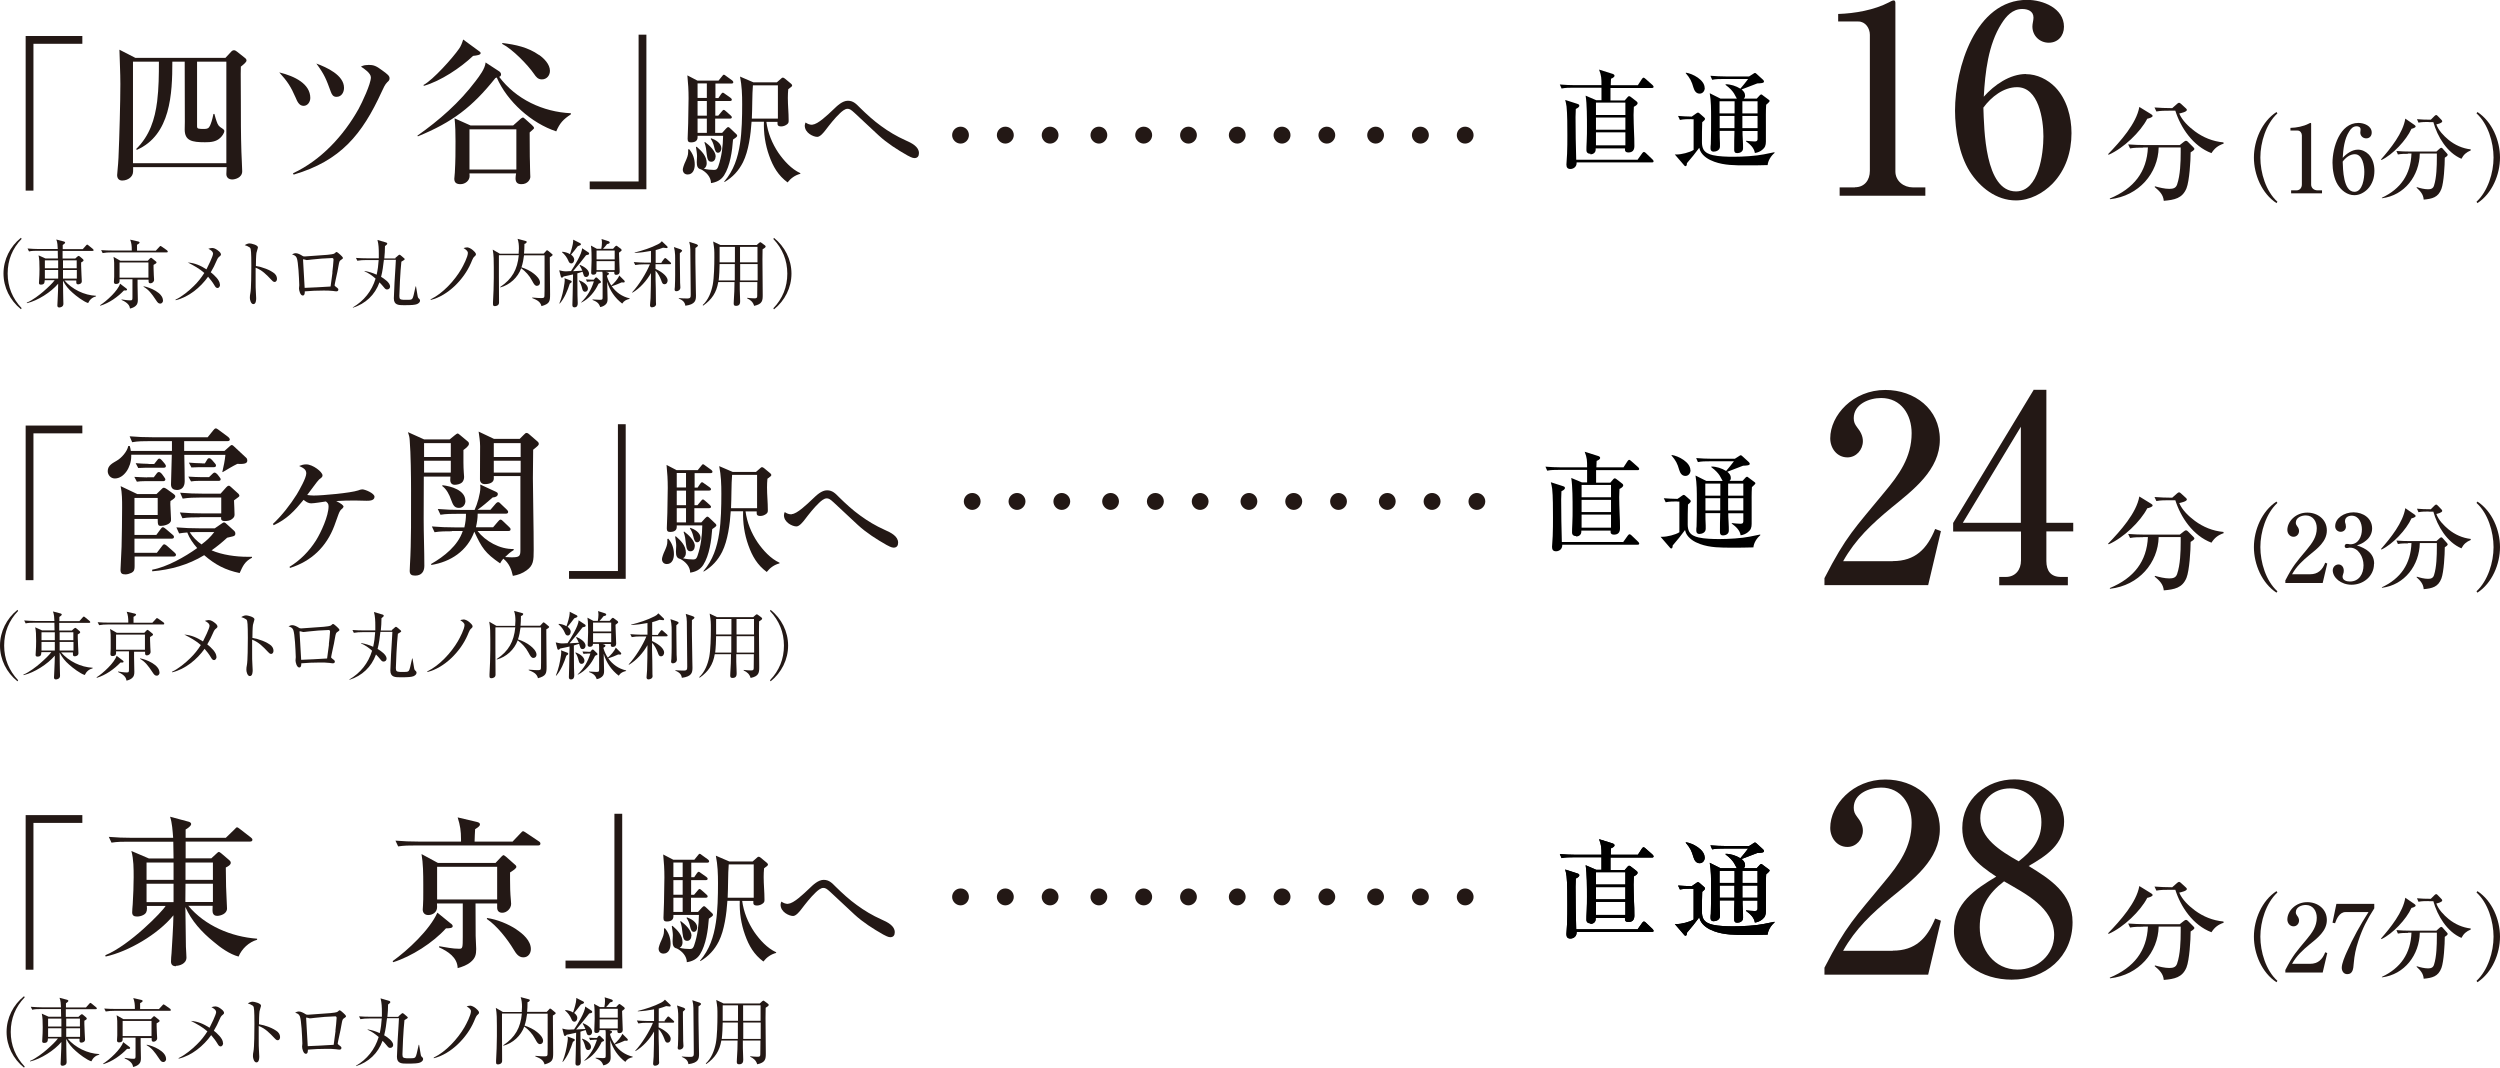 <?xml version="1.0" encoding="UTF-8"?><svg id="_レイヤー_2" xmlns="http://www.w3.org/2000/svg" viewBox="0 0 186.11 79.48"><defs><style>.cls-1{fill:#231815;}</style></defs><g id="_レイヤー_1-2"><path d="m118.41,68.74c-.18,0-.31-.08-.31-.27,0-.1,0-.36.02-.66.02-.36.02-.78.02-1.07,0-.66,0-1.71-.1-2.33l.79.34h.39v-.93h-2.11c-.29,0-.58,0-.86.06l-.13-.3c.38.03.76.05,1.14.05h1.96c0-.49,0-.7-.18-1.16l.95.3c.08.02.2.06.2.16,0,.11-.18.19-.26.22,0,.16-.02.32-.02.48h2.02l.3-.46s.07-.1.12-.1.11.06.15.09l.52.46s.08.08.08.13c0,.07-.06.09-.12.09h-3.09v.93h1.06l.18-.21c.05-.06.09-.11.15-.11.06,0,.13.06.18.1l.31.24c.06.04.14.1.14.18,0,.12-.18.22-.28.27,0,.21-.02.41-.02.61,0,.4.02.8.03,1.19.02.38.03.74.03,1.12,0,.12-.02.26-.11.36s-.24.12-.34.12c-.14,0-.25-.05-.25-.2,0-.03,0-.06,0-.1h-2.18v.08c0,.23-.18.36-.4.36Zm3.49.45l.35-.49s.07-.1.13-.1c.04,0,.1.04.14.08l.5.48s.08.08.08.13c0,.08-.06.09-.12.09h-5.61v.04c0,.32-.27.45-.46.45-.22,0-.3-.12-.3-.33,0-.1.04-.58.05-.8.02-.46.02-.93.02-1.39,0-.54,0-1.63-.06-2.13-.02-.17-.06-.33-.1-.49l.87.28c.12.04.18.06.18.15,0,.11-.16.19-.26.24,0,.2-.02.4-.02.61,0,1.06.02,2.14.05,3.17h4.53Zm-3.09-3.34h2.19v-.92h-2.19v.92Zm0,1.1h2.19v-.91h-2.19v.91Zm0,1.16h2.19v-.97h-2.19v.97Z"/><path d="m125.92,66.16c-.29,0-.58,0-.86.06l-.14-.3c.37.03.65.04,1.02.05l.34-.24c.06-.04.09-.06.13-.06.02,0,.06.02.11.06l.32.28s.09.07.09.13c0,.07-.1.16-.21.25-.02.48-.02.93-.02,1.49,0,.18.03.38.11.53.14.25.41.36.7.43.43.1,1.07.12,1.53.12.7,0,1.69-.06,2.27-.18.26-.06.53-.1.79-.16v.06c-.26.21-.48.57-.51.9-.54.02-1.09.02-1.64.02-.78,0-1.58,0-2.33-.27-.42-.15-.86-.41-1.05-.82-.02-.06-.06-.17-.07-.22-.29.4-.6.78-.92,1.15,0,.07,0,.22-.11.22-.04,0-.07-.03-.1-.07l-.69-.8s.09,0,.14,0c.34,0,.97-.15,1.26-.34v-2.28h-.15Zm.99-2.33c0,.22-.14.43-.38.43-.27,0-.39-.22-.46-.44-.14-.49-.25-.7-.58-1.09l.02-.03c.5.07,1.39.54,1.39,1.13Zm1.11,3.19c0,.31,0,.65.02.93,0,.09,0,.17,0,.25,0,.29-.3.38-.48.38-.14,0-.22-.09-.22-.23,0-.07,0-.25.02-.34.02-.43.02-1.32.02-1.97,0-.61,0-1.21-.1-1.81l.8.4h1.22c-.12-.16-.17-.53-.84-1.02v-.05c.37,0,.78.13,1.1.33.2-.22.39-.48.58-.72h-1.82c-.29,0-.58,0-.86.06l-.13-.3c.38.03.76.05,1.14.05h1.74l.3-.19c.08-.06.11-.07.14-.07.05,0,.1.06.14.09l.46.42s.07.07.07.13c0,.12-.24.13-.5.14-.39.15-.78.3-1.17.45.15.13.26.25.26.46,0,.1-.03.16-.1.22h.97l.23-.25s.06-.06.11-.06c.03,0,.07.03.1.06l.47.35s.05.04.05.07c0,.06-.1.15-.26.29-.03.48-.02.97-.02,1.45v1.29c0,.27-.06.45-.28.62-.16.13-.34.2-.54.23-.06-.39-.36-.65-.66-.87v-.04c.22.02.43.05.64.05.22,0,.22-.1.22-.23v-.55h-1.12c0,.14,0,.38.02.62.02.28.02.56.02.67,0,.28-.27.36-.44.36s-.22-.1-.22-.24c0-.47,0-.94.02-1.42h-1.1Zm1.11-1.29v-.9h-1.12c0,.3,0,.61,0,.9h1.11Zm-1.11.19v.91h1.1c0-.3,0-.61,0-.91h-1.11Zm2.82-.19v-.9h-1.13v.9h1.13Zm0,1.1v-.91h-1.13c0,.3,0,.61,0,.91h1.12Z"/><path class="cls-1" d="m1.3,50.72c-.81-.65-1.3-1.62-1.3-2.66s.49-2.01,1.3-2.66l.05.08c-.69.72-1.04,1.58-1.04,2.58s.36,1.86,1.04,2.58l-.05.08Z"/><path class="cls-1" d="m4.54,48.56c.58.67,1.48,1.11,2.36,1.15v.04c-.27.07-.47.24-.59.5-.33-.1-.9-.53-1.16-.77-.29-.25-.54-.55-.71-.9,0,.27,0,.58.01.87,0,.37.02.69.02.86,0,.24-.25.27-.31.27-.1,0-.14-.06-.14-.15,0-.16.04-.64.05-1.13,0-.17.01-.33.01-.49-.53.63-1.52,1.26-2.32,1.45l-.02-.04c.42-.16,1-.62,1.23-.82.37-.32.7-.64.85-.85h-.74c0,.13-.03.21-.05.24-.05.07-.14.09-.24.09-.08,0-.14-.03-.14-.12,0-.01,0-.1.01-.17.02-.25.03-.62.03-.87,0-.47-.01-.75-.07-1.02l.51.23h.93c0-.19,0-.38-.01-.57h-1.49c-.22,0-.44,0-.65.05l-.11-.22c.28.02.57.04.85.04h1.4c-.01-.22-.02-.51-.11-.71l.57.15s.09.03.09.08-.09.12-.18.18v.31h1.49l.24-.27s.06-.07.09-.07c.02,0,.06.02.1.06l.33.27s.05.05.05.08c0,.05-.04.06-.08.06h-2.23v.57h.94l.13-.12s.09-.08.12-.08.08.03.12.07l.2.17s.05.05.05.09c0,.06-.07.1-.18.16,0,.08,0,.16,0,.24,0,.38.05.96.05,1.16,0,.19-.2.23-.28.23-.13,0-.13-.1-.13-.17v-.12h-.92Zm-1.45-.9h.99v-.59s-.99,0-.99,0v.59Zm.99.13h-.99v.64h.99v-.64Zm1.38,0h-1.02c0,.18,0,.3,0,.48v.16h1.03v-.64Zm0-.72h-1.02v.59h1.02v-.59Z"/><path class="cls-1" d="m9.14,49.17s.06.05.06.08c0,.08-.07.08-.23.07-.48.5-1.09.93-1.76,1.14l-.02-.04c.47-.29,1.33-1.08,1.49-1.6l.46.35Zm2.21-2.82l.25-.27c.06-.06.06-.07.08-.07.02,0,.04.01.12.06l.38.27s.05.06.05.09c0,.05-.04.06-.09.06h-4.12c-.21,0-.43.01-.64.05l-.11-.22c.28.02.56.03.85.03h1.43v-.06c0-.27-.02-.5-.12-.75l.61.14s.09.03.09.07c0,.04-.02.08-.19.17,0,.15,0,.3,0,.44h1.41Zm-1.94,4.29c-.03-.3-.36-.5-.62-.61v-.04c.2.03.44.07.64.07.17,0,.17-.04.17-.26v-1.31h-.96s0,.09,0,.12c0,.19-.14.23-.27.23-.1,0-.15-.05-.15-.15,0-.04.01-.2.02-.39,0-.21,0-.47,0-.6,0-.32.01-.57-.05-.88l.51.29h2.04l.17-.18s.05-.04.07-.04.03,0,.08.04l.26.21c.05.04.07.06.07.09,0,.06-.02.08-.22.19v.21c0,.36.04.82.04.9,0,.15-.14.26-.27.26-.1,0-.14-.05-.14-.15,0-.03,0-.09,0-.12h-.82c0,.14,0,.29,0,.43,0,.35.02.7.02,1.06,0,.18-.02.34-.16.46-.12.11-.26.16-.42.2Zm-.77-2.27h2.15v-1.13h-2.15v1.13Zm3.24,1.69c0,.12-.08.24-.21.24s-.19-.06-.32-.26c-.33-.5-.56-.79-.92-.99v-.04c.47.08,1.44.49,1.44,1.05Z"/><path class="cls-1" d="m16.12,48.9c0,.11-.07.24-.19.24-.1,0-.16-.08-.24-.22-.13-.22-.29-.42-.46-.62-.56.79-1.44,1.52-2.41,1.75l-.02-.04c.46-.21,1.01-.66,1.37-1.02.3-.29.56-.62.78-.97-.36-.32-.8-.56-1.23-.78.53.04.95.23,1.39.51.1-.19.49-.98.49-1.16s-.21-.3-.35-.37c.1-.03.19-.06.29-.06.18,0,.36.13.49.24.07.05.16.16.16.24,0,.06-.04.1-.09.14-.12.09-.16.16-.23.32-.14.33-.26.57-.44.87.24.19.68.58.68.91Z"/><path class="cls-1" d="m20.2,48.08c.1.09.16.23.16.37,0,.1-.05.23-.18.23-.09,0-.17-.08-.24-.16-.35-.37-.68-.72-1.17-.9,0,.32,0,.64,0,.97,0,.3,0,.7.02.89.01.14.02.28.02.41s-.01.44-.21.44c-.18,0-.26-.32-.26-.46,0-.12.01-.24.04-.37.06-.27.07-1.53.07-2.02,0-.22,0-1.08-.05-1.25-.01-.04-.03-.09-.07-.12-.1-.07-.25-.14-.37-.17.1-.07.24-.13.36-.13s.62.12.62.29c0,.02,0,.05-.03.13-.03.1-.06.19-.08.29-.03.2-.04.74-.04.97.45.07,1.08.29,1.42.59Z"/><path class="cls-1" d="m21.77,46.54c.13,0,.32.09.49.2.06.04.12.04.18.04.04,0,.1,0,.14-.01.08-.01.53-.04.97-.07.41-.02.79-.06.88-.08.13-.02.19-.03.29-.13.03-.03.04-.04.08-.04.04,0,.2.13.27.2.06.05.2.19.2.24s-.04.08-.13.14c-.13.08-.14.12-.2.45-.04.26-.12.64-.17.85-.07.31-.12.58-.12.6,0,.03.02.05.07.09.12.09.21.15.21.23,0,.09-.07.13-.15.13-.07,0-.18-.02-.25-.03-.24-.03-.48-.03-.71-.03-.47,0-.93.02-1.39.06,0,.11,0,.31-.15.31-.19,0-.28-.39-.28-.53,0-.05.02-.17.02-.24-.02-.56-.07-1.73-.19-2.03-.07-.17-.2-.21-.35-.26.09-.05.17-.09.28-.09Zm2.71,1.43c.02-.15.09-.82.09-.95,0-.07-.03-.12-.1-.12-.1,0-.63.03-.78.04-.24.02-.49.04-.73.07-.11.01-.2.02-.26.03-.04,0-.1.01-.13.01s-.1-.02-.16-.04c-.03-.01-.08-.02-.09-.02s-.02.01-.02.05c0,.06.12,2.04.12,2.08.12,0,1.72-.08,1.93-.1.05-.35.09-.69.14-1.04Z"/><path class="cls-1" d="m29.17,46.9l.21-.18s.07-.06.09-.06.06.02.09.04l.27.23s.04.04.04.06c0,.03-.03.05-.07.08-.07.05-.12.08-.18.11-.08.7-.15,2.26-.15,2.55,0,.24.06.27.3.29.08,0,.19,0,.3,0,.18,0,.3,0,.36-.08.07-.08.12-.33.25-.92h.03c.03.22.07.44.11.66.03.19.05.2.14.28.03.03.05.08.05.12,0,.13-.12.21-.23.26-.15.06-.4.08-.97.08-.4,0-.75-.01-.75-.51,0-.29.09-1.98.13-2.49.01-.13.02-.25.02-.38h-.89c-.05.43-.1.85-.21,1.27.22.13.67.43.67.72,0,.11-.08.22-.22.22-.09,0-.14-.03-.24-.16-.09-.11-.21-.25-.33-.37-.34.94-1.04,1.59-1.98,1.89v-.03c.82-.48,1.41-1.21,1.69-2.14-.25-.22-.51-.41-.82-.54v-.03c.33.06.59.14.9.28.08-.36.13-.73.15-1.09h-.94c-.21,0-.43.01-.65.05l-.1-.21c.28.02.56.03.84.03h.86c0-.11,0-.22,0-.33,0-.36-.01-.7-.1-1.04l.67.2s.06.04.06.08-.04.08-.17.18c0,.31-.02.62-.05.92h.83Z"/><path class="cls-1" d="m34.49,46.11c.14,0,.32.09.46.21.08.07.23.2.23.31,0,.06-.03.1-.09.15-.09.07-.13.13-.29.52-.52,1.2-1.71,2.42-2.99,2.73v-.05c.9-.43,1.78-1.39,2.28-2.25.15-.26.49-.91.49-1.2,0-.14-.14-.25-.32-.36.08-.03.15-.05.25-.05Z"/><path class="cls-1" d="m36.88,46.72c0,.5,0,1,0,1.5,0,.67.01,1.34.01,2.01,0,.21-.21.26-.31.26s-.14-.04-.14-.15c0-.03,0-.09,0-.13.04-.6.05-1.21.06-1.82,0-.21,0-.41,0-.78,0-.43,0-.94-.08-1.33l.53.31h1.4c0-.13.02-.26.02-.39,0-.25-.02-.49-.1-.72l.6.16c.06.02.08.03.08.07,0,.08-.1.13-.17.15v.08c0,.21-.01.43-.03.64h1.46l.17-.18s.05-.07.08-.07c.02,0,.06.02.1.05l.25.21s.07.05.07.08c0,.07-.16.15-.21.18v.26c0,.84.02,1.69.02,2.52,0,.5-.03.69-.64.86-.09-.36-.38-.47-.69-.6v-.04c.35.03.53.04.65.04.21,0,.25-.02.26-.15.01-.13.01-.58.01-1.04v-1.15c0-.28,0-.56,0-.84h-1.53c-.04.3-.09.6-.19.89.32.1.67.27.93.48.19.15.45.4.45.66,0,.13-.09.24-.23.24s-.21-.1-.37-.4c-.19-.36-.47-.67-.8-.91-.25.69-.85,1.24-1.56,1.43v-.04c.88-.58,1.28-1.3,1.38-2.36h-1.46Z"/><path class="cls-1" d="m41.38,50.29c.2-.48.31-.99.38-1.5.01-.06.02-.12.02-.19,0-.06,0-.13-.02-.19l.48.18s.06.03.06.07c0,.06-.04.09-.14.15-.16.5-.4,1.09-.75,1.49l-.04-.02Zm1.71-4.1l.47.31s.04.04.04.08c0,.08-.09.09-.23.12-.31.41-.63.8-.97,1.19.23-.01.46-.02.69-.04-.06-.14-.12-.27-.2-.39l.03-.04c.25.1.67.35.67.65,0,.13-.08.25-.22.25-.1,0-.14-.04-.18-.14-.03-.08-.05-.17-.08-.25-.13.04-.26.08-.39.12,0,.54,0,1.08.01,1.62,0,.2.02.47.02.6,0,.17-.05.31-.25.31-.11,0-.15-.07-.15-.17,0-.14.01-.55.02-.72.01-.52.02-1.04.03-1.56-.24.06-.47.1-.7.15-.04.05-.08.09-.13.09s-.07-.04-.08-.08l-.12-.47c.18.05.32.08.51.08.13,0,.25-.01.37-.02.23-.34.83-1.3.82-1.69Zm-.61.87c0,.12-.08.25-.21.25s-.18-.1-.22-.2c-.1-.24-.27-.47-.47-.63l.02-.04c.2.02.39.07.57.18.08-.21.24-.75.24-.97,0-.03,0-.07,0-.11l.53.27s.05.04.05.07c0,.06-.08.1-.24.15-.16.21-.32.42-.5.63.13.09.24.22.24.39Zm1.03,2.12c0,.13-.08.24-.21.24-.15,0-.19-.12-.22-.24-.05-.19-.12-.43-.25-.58l.03-.03c.24.08.65.32.65.62Zm.2-.52c-.09,0-.19,0-.27.02l-.08-.18c.14.01.28.02.42.02h.17l.1-.13s.04-.04.07-.04.05.02.07.03l.25.24s.04.04.04.08c0,.04-.04.07-.18.12-.28.59-.69,1.11-1.29,1.41v-.03c.47-.46.74-.93.94-1.55h-.25Zm1.14-.72l.1.03c.06.02.12.04.12.1,0,.07-.09.12-.14.14v.07c.07.24.18.47.32.68.22-.2.48-.47.59-.75l.38.38s.03.05.03.07c0,.03-.02.07-.09.07-.03,0-.1,0-.14-.01-.24.11-.48.21-.74.29.33.46.77.77,1.33.9v.04c-.24.06-.41.13-.55.35-.54-.41-.93-.98-1.12-1.63,0,.3.03,1.07.03,1.27,0,.18-.02.32-.16.44-.12.1-.23.15-.39.18-.1-.31-.27-.41-.57-.53v-.04c.11.01.43.03.53.03.21,0,.22-.03.22-.21v-1.61c0-.12,0-.16-.02-.27h-.44v.03c0,.13-.11.19-.22.19-.1,0-.17-.03-.17-.14s.03-.75.03-.94c0-.29,0-.82-.05-1.09l.44.24h.33c.03-.15.05-.3.05-.46,0-.1-.01-.18-.03-.27l.53.17s.08.04.08.09c0,.08-.1.1-.2.12-.09.12-.19.24-.3.35h.75l.15-.17s.07-.06.09-.06c.03,0,.07.03.08.04l.27.2s.05.06.05.09c0,.04-.06.09-.2.19,0,.23.05,1.21.05,1.41,0,.16-.1.24-.26.24-.1,0-.14-.05-.14-.15,0-.02,0-.04,0-.07h-.65Zm-.7-.93h1.35v-.66h-1.35v.66Zm1.35.13h-1.35v.67h1.35v-.67Z"/><path class="cls-1" d="m48.98,47.23l.19-.25s.05-.07.09-.07.08.04.1.06l.28.25s.06.05.06.09c0,.05-.04.06-.08.06h-1.08v.35c.3.13.9.49.9.86,0,.14-.08.28-.24.28-.13,0-.17-.1-.24-.3-.09-.24-.24-.53-.42-.71,0,.44,0,.87.02,1.32,0,.28,0,.71.01,1.02,0,.04.01.12.01.15,0,.09-.05.14-.1.18-.05.03-.15.06-.21.06-.09,0-.14-.07-.14-.15,0-.04.03-.41.04-.53.03-.62.02-1.25.03-1.87-.31.56-.83,1.14-1.38,1.46l-.02-.03c.49-.52,1.05-1.42,1.32-2.08h-.45c-.21,0-.43.01-.64.05l-.11-.22c.28.02.56.04.85.04h.43v-.87c-.41.08-.8.13-1.21.15v-.03c.59-.15,1.2-.34,1.74-.62.12-.06.2-.12.28-.22l.39.37s.04.04.04.07c0,.04-.02.07-.08.07-.01,0-.23-.02-.26-.03-.19.07-.36.13-.55.18v.95h.45Zm1.45-.95s.09.04.09.08c0,.03-.01.06-.17.19,0,.13,0,.26,0,.38,0,.6.01,1.21.02,1.81,0,.09.02.29.02.36,0,.21-.19.28-.29.28s-.14-.04-.14-.14c0-.06.01-.12.02-.19.03-.59.02-1.18.02-1.77,0-.4.02-.8-.09-1.19l.52.18Zm1.19-.38s.08.03.08.08c0,.06-.14.15-.19.18-.01.38,0,.76,0,1.14,0,.37.01.82.02,1.26,0,.46.02.89.02,1.14,0,.36-.04.66-.79.76-.04-.3-.23-.42-.49-.54v-.03c.15.02.48.03.63.03.25,0,.26-.09.26-.31,0-.38,0-.75-.01-1.13,0-.74-.02-1.47-.02-2.21,0-.19-.03-.38-.08-.57l.57.19Z"/><path class="cls-1" d="m56.06,45.95l.19-.17s.07-.05.08-.05c.03,0,.07.02.09.04l.27.2s.05.05.05.08c0,.06-.09.13-.23.21-.01.25-.01.5-.01.75,0,.82.02,1.84.02,2.65,0,.41-.02.68-.64.81-.08-.28-.26-.44-.52-.56v-.04c.16.02.39.04.54.04.18,0,.21-.04.21-.19,0-.19,0-.75.01-1.02h-1.31c0,.42,0,.74.02,1.1,0,.08.01.27.01.32,0,.15-.02.35-.31.35-.13,0-.17-.06-.17-.18,0-.05,0-.15.01-.24.03-.44.05-.9.05-1.35h-1.21c-.13.78-.48,1.3-1.12,1.75l-.04-.04c.42-.38.64-.96.75-1.51.1-.52.12-1.49.12-2.04,0-.58,0-.62-.09-1.18l.54.26h2.69Zm-2.82,2.63h1.2v-1.22s-1.13,0-1.13,0c0,.3-.03.93-.07,1.22Zm.07-1.35h1.14v-1.15h-1.14v1.15Zm2.83.13h-1.3v1.22s1.3,0,1.3,0v-1.22Zm0-1.28h-1.31v1.15h1.3v-1.15Z"/><path class="cls-1" d="m58.36,48.06c0-1-.36-1.86-1.04-2.58l.05-.08c.81.65,1.3,1.62,1.3,2.66s-.49,2.01-1.3,2.66l-.05-.08c.69-.72,1.04-1.58,1.04-2.58Z"/><path class="cls-1" d="m138.09,13.94c.72,0,1.11-.54,1.11-1.22V2.59c0-.49-.33-.99-.86-.99h-1.5v-.56c1.24-.04,2.68-.29,3.79-.87.1-.06.25-.14.35-.14s.12.12.12.19v12.54c0,.72.62,1.19,1.3,1.19h.93v.62h-6.38v-.62h1.13Z"/><path class="cls-1" d="m150.82,5.52c.82,0,1.61.39,2.18.97.86.89,1.21,2.2,1.21,3.42,0,1.4-.43,2.74-1.4,3.75-.72.74-1.71,1.26-2.74,1.26-1.46,0-2.68-.97-3.44-2.16-.78-1.24-1.09-3.07-1.09-4.53,0-3.13,1.5-8.24,5.37-8.24,1.17,0,2.74.62,2.74,2,0,.68-.45,1.19-1.13,1.19s-1.22-.52-1.22-1.21c0-.12.02-.21.04-.33.02-.08.04-.25.04-.33,0-.49-.43-.64-.84-.64-.72,0-1.19.53-1.54,1.09-.99,1.55-1.22,3.63-1.32,5.44.78-.88,1.94-1.69,3.15-1.69Zm-.74,8.73c1.71,0,2.04-2.84,2.04-4.1s-.35-3.66-1.96-3.66c-1.01,0-1.92.72-2.51,1.52.06,1.59.1,6.24,2.43,6.24Z"/><path class="cls-1" d="m140.91,41.77c1.67,0,2.55-.91,3.15-2.39l.43.16-.95,4.02h-7.72v-.52c1.63-3.17,2.24-3.69,4.45-6.38,1.09-1.3,2.04-2.61,2.04-4.41,0-1.38-.78-2.62-2.27-2.62-.89,0-2.04.45-2.04,1.5,0,.29.08.45.25.68.25.31.43.64.43,1.03,0,.64-.49,1.21-1.15,1.21-.78,0-1.28-.68-1.28-1.42,0-1.71,1.69-3.6,4.1-3.6,2.18,0,4.06,1.42,4.06,3.69s-1.98,3.75-3.62,5.09c-1.44,1.19-2.66,2.33-3.58,3.97h3.69Z"/><path class="cls-1" d="m151.37,29.02h.97v9.9h2v.64h-2v2.2c0,.74.33,1.19,1.09,1.19h.51v.62h-5.11v-.62h.49c.72,0,1.13-.54,1.13-1.22v-2.16h-5.05v-.64l5.99-9.9Zm-.93,9.9v-7.15l-4.32,7.15h4.32Z"/><path class="cls-1" d="m140.91,70.77c1.67,0,2.55-.91,3.15-2.39l.43.16-.95,4.02h-7.72v-.52c1.63-3.17,2.24-3.69,4.45-6.38,1.09-1.3,2.04-2.61,2.04-4.41,0-1.38-.78-2.62-2.27-2.62-.89,0-2.04.45-2.04,1.5,0,.29.08.45.25.68.25.31.43.64.43,1.03,0,.64-.49,1.21-1.15,1.21-.78,0-1.28-.68-1.28-1.42,0-1.71,1.69-3.6,4.1-3.6,2.18,0,4.06,1.42,4.06,3.69s-1.98,3.75-3.62,5.09c-1.44,1.19-2.66,2.33-3.58,3.97h3.69Z"/><path class="cls-1" d="m146.08,61.64c0-2.16,1.81-3.62,3.89-3.62,1.79,0,3.69,1.19,3.69,3.15,0,1.69-1.34,2.55-2.64,3.3,1.63.99,3.27,2.06,3.27,4.18,0,2.59-2.04,4.28-4.53,4.28-2.2,0-4.3-1.24-4.3-3.63,0-2.06,1.57-3.09,3.15-4.04-1.36-.89-2.53-1.85-2.53-3.62Zm1.3,7.39c0,1.65,1.07,3.15,2.82,3.15,1.46,0,2.72-1.09,2.72-2.58,0-2.04-2.22-3.11-3.73-3.99-1.19.91-1.81,1.91-1.81,3.42Zm4.59-7.83c0-1.36-.89-2.51-2.33-2.51-1.28,0-2.22.91-2.22,2.22,0,1.48,1.44,2.41,2.86,3.21.99-.78,1.69-1.57,1.69-2.92Z"/><path class="cls-1" d="m160.12,8.49c.05.03.13.08.13.14,0,.11-.3.19-.4.21-.5.98-1.77,2.2-2.87,2.68l-.05-.04c.91-.94,2.12-2.29,2.33-3.52l.86.53Zm-.58,2.5c-.32,0-.65,0-.97.06l-.14-.3c.42.03.86.05,1.28.05h2.56l.29-.23c.06-.05.12-.09.18-.09.04,0,.1.03.13.07l.4.4s.09.09.09.13c0,.1-.2.21-.28.26,0,.62-.09,2.13-.31,2.68-.31.75-.89.86-1.69.93-.04-.46-.32-.73-.68-1.03l.03-.05c.32.09.72.19,1.06.19.29,0,.49-.06.58-.32.24-.69.27-1.68.27-2.41v-.35h-1.64c-.04,1.9-1.46,3.61-3.62,3.85l-.02-.05c1.81-.75,2.76-2,2.84-3.8h-.35Zm1.96-2.75c-.32,0-.65,0-.97.06l-.14-.3c.42.03.85.05,1.28.05h.04l.35-.31s.1-.09.16-.09c.04,0,.09.03.15.09l.35.32s.08.07.08.12c0,.15-.44.24-.57.27.23.53.69.97,1.17,1.33.61.45,1.33.75,2.12.82l.02.09c-.43.15-.68.35-.91.71-1.38-.52-2.3-1.91-2.69-3.16h-.45Z"/><path class="cls-1" d="m169.47,15.12c-1.09-.71-1.68-2.12-1.68-3.39s.59-2.68,1.68-3.39l.07.1c-.85.78-1.27,2.16-1.27,3.29s.41,2.51,1.27,3.29l-.07.1Z"/><path class="cls-1" d="m170.96,14.17c.26,0,.4-.2.4-.44v-3.65c0-.17-.12-.36-.31-.36h-.54v-.2c.45-.01.97-.11,1.37-.32.04-.02.09-.05.13-.05s.04.04.04.07v4.52c0,.26.22.43.47.43h.34v.22h-2.3v-.22h.41Z"/><path class="cls-1" d="m175.54,11.14c.29,0,.58.14.79.35.31.32.43.79.43,1.23,0,.5-.15.99-.5,1.35-.26.27-.62.46-.99.46-.53,0-.97-.35-1.24-.78-.28-.45-.39-1.11-.39-1.63,0-1.13.54-2.97,1.93-2.97.42,0,.99.22.99.72,0,.25-.16.43-.41.43s-.44-.19-.44-.43c0-.04,0-.08.01-.12,0-.03.01-.09.01-.12,0-.17-.15-.23-.3-.23-.26,0-.43.19-.55.39-.36.56-.44,1.31-.48,1.96.28-.31.7-.61,1.13-.61Zm-.27,3.14c.62,0,.74-1.02.74-1.48s-.13-1.32-.71-1.32c-.36,0-.69.26-.9.55.02.57.04,2.25.88,2.25Z"/><path class="cls-1" d="m179.73,9.29s.1.07.1.12c0,.1-.23.16-.31.18-.39.85-1.38,1.91-2.23,2.32l-.04-.04c.71-.81,1.65-1.98,1.81-3.04l.67.46Zm-.46,2.16c-.25,0-.5,0-.76.05l-.11-.26c.33.03.67.04.99.04h1.99l.22-.2s.09-.08.14-.08c.03,0,.08.03.1.06l.31.35s.07.08.07.11c0,.08-.15.18-.22.22,0,.54-.07,1.84-.25,2.32-.24.64-.69.74-1.32.8-.03-.4-.25-.63-.53-.89l.02-.04c.25.08.56.16.83.16.22,0,.38-.05.45-.28.19-.59.21-1.45.21-2.08v-.3h-1.27c-.03,1.65-1.13,3.12-2.82,3.33v-.04c1.39-.65,2.14-1.73,2.2-3.29h-.27Zm1.53-2.37c-.25,0-.5,0-.76.05l-.11-.26c.33.03.66.04,1,.04h.03l.27-.27s.08-.08.13-.08c.04,0,.07.03.12.08l.27.28s.06.06.06.11c0,.13-.34.21-.44.23.17.46.54.84.91,1.15.48.39,1.04.64,1.65.71v.08c-.32.13-.52.3-.69.62-1.07-.45-1.79-1.65-2.09-2.73h-.35Z"/><path class="cls-1" d="m185.63,11.73c0-1.13-.41-2.51-1.27-3.29l.07-.1c1.09.71,1.68,2.12,1.68,3.39s-.59,2.68-1.68,3.39l-.07-.1c.85-.79,1.27-2.16,1.27-3.29Z"/><path class="cls-1" d="m160.12,37.49c.05.03.13.08.13.14,0,.11-.3.19-.4.21-.5.98-1.77,2.2-2.87,2.68l-.05-.04c.91-.94,2.12-2.29,2.33-3.52l.86.53Zm-.58,2.5c-.32,0-.65,0-.97.06l-.14-.3c.42.03.86.05,1.28.05h2.56l.29-.23c.06-.05.12-.09.18-.09.04,0,.1.03.13.07l.4.4s.09.09.09.13c0,.1-.2.21-.28.26,0,.62-.09,2.13-.31,2.68-.31.75-.89.86-1.69.93-.04-.46-.32-.73-.68-1.03l.03-.05c.32.09.72.19,1.06.19.29,0,.49-.06.58-.32.24-.69.27-1.68.27-2.41v-.35h-1.64c-.04,1.9-1.46,3.61-3.62,3.85l-.02-.05c1.81-.75,2.76-2,2.84-3.8h-.35Zm1.96-2.75c-.32,0-.65,0-.97.06l-.14-.3c.42.03.85.05,1.28.05h.04l.35-.31s.1-.09.16-.09c.04,0,.09.03.15.09l.35.32s.08.07.08.12c0,.15-.44.24-.57.27.23.53.69.97,1.17,1.33.61.45,1.33.75,2.12.82l.02.09c-.43.15-.68.35-.91.71-1.38-.52-2.3-1.91-2.69-3.16h-.45Z"/><path class="cls-1" d="m169.47,44.12c-1.09-.71-1.68-2.12-1.68-3.39s.59-2.68,1.68-3.39l.07.1c-.85.78-1.27,2.16-1.27,3.29s.41,2.51,1.27,3.29l-.07.1Z"/><path class="cls-1" d="m171.97,42.75c.6,0,.92-.33,1.13-.86l.15.06-.34,1.45h-2.78v-.19c.59-1.14.8-1.33,1.6-2.3.39-.47.74-.94.74-1.59,0-.5-.28-.95-.82-.95-.32,0-.74.16-.74.54,0,.11.03.16.09.25.09.11.15.23.15.37,0,.23-.17.43-.41.43-.28,0-.46-.25-.46-.51,0-.62.61-1.29,1.48-1.29.78,0,1.46.51,1.46,1.33s-.71,1.35-1.3,1.83c-.52.43-.96.84-1.29,1.43h1.33Z"/><path class="cls-1" d="m176.73,41.98c0,.91-.79,1.55-1.67,1.55-.79,0-1.4-.53-1.4-1.07,0-.23.18-.44.43-.44.22,0,.39.19.39.46,0,.09-.01.18-.05.27-.02.06-.04.13-.04.18,0,.28.32.36.55.36.69,0,1.01-.58,1.01-1.21s-.39-1.31-1-1.31c-.06,0-.1,0-.15.02-.03,0-.08.01-.1.01-.09,0-.15-.04-.15-.14s.06-.17.16-.17c.04,0,.08,0,.12.01.05.01.08.02.13.02.61,0,.87-.57.87-1.11,0-.47-.22-1.02-.76-1.02-.25,0-.5.13-.5.41,0,.06.01.12.03.17,0,.02.01.04.02.06,0,.06.02.11.02.18,0,.22-.17.38-.39.38s-.41-.17-.41-.41c0-.61.67-1.04,1.37-1.04s1.38.43,1.38,1.2c0,.36-.17.67-.45.9-.22.19-.41.27-.68.36.65.22,1.28.57,1.28,1.36Z"/><path class="cls-1" d="m179.73,38.29s.1.07.1.12c0,.1-.23.16-.31.18-.39.85-1.38,1.91-2.23,2.32l-.04-.04c.71-.81,1.65-1.98,1.81-3.04l.67.46Zm-.46,2.16c-.25,0-.5,0-.76.05l-.11-.26c.33.03.67.04.99.04h1.99l.22-.2s.09-.08.14-.08c.03,0,.08.03.1.06l.31.35s.07.08.07.11c0,.08-.15.18-.22.22,0,.54-.07,1.84-.25,2.32-.24.64-.69.74-1.32.8-.03-.4-.25-.63-.53-.89l.02-.04c.25.08.56.16.83.16.22,0,.38-.05.45-.28.19-.59.21-1.45.21-2.08v-.3h-1.27c-.03,1.65-1.13,3.12-2.82,3.33v-.04c1.39-.65,2.14-1.73,2.2-3.29h-.27Zm1.53-2.37c-.25,0-.5,0-.76.05l-.11-.26c.33.03.66.04,1,.04h.03l.27-.27s.08-.08.13-.08c.04,0,.07.03.12.08l.27.28s.06.06.06.11c0,.13-.34.21-.44.23.17.46.54.84.91,1.15.48.39,1.04.64,1.65.71v.08c-.32.13-.52.3-.69.62-1.07-.45-1.79-1.65-2.09-2.73h-.35Z"/><path class="cls-1" d="m185.63,40.73c0-1.13-.41-2.51-1.27-3.29l.07-.1c1.09.71,1.68,2.12,1.68,3.39s-.59,2.68-1.68,3.39l-.07-.1c.85-.79,1.27-2.16,1.27-3.29Z"/><path class="cls-1" d="m160.12,66.49c.05.03.13.08.13.14,0,.11-.3.19-.4.21-.5.98-1.77,2.2-2.87,2.68l-.05-.04c.91-.94,2.12-2.29,2.33-3.52l.86.53Zm-.58,2.5c-.32,0-.65,0-.97.06l-.14-.3c.42.03.86.05,1.28.05h2.56l.29-.23c.06-.05.12-.09.18-.09.04,0,.1.03.13.07l.4.4s.09.09.09.13c0,.1-.2.21-.28.26,0,.62-.09,2.13-.31,2.68-.31.75-.89.86-1.69.93-.04-.46-.32-.73-.68-1.03l.03-.05c.32.09.72.19,1.06.19.29,0,.49-.06.58-.32.24-.69.27-1.68.27-2.41v-.35h-1.64c-.04,1.9-1.46,3.61-3.62,3.85l-.02-.05c1.81-.75,2.76-2,2.84-3.8h-.35Zm1.96-2.75c-.32,0-.65,0-.97.06l-.14-.3c.42.03.85.05,1.28.05h.04l.35-.31s.1-.09.16-.09c.04,0,.09.03.15.09l.35.32s.08.07.08.12c0,.15-.44.24-.57.27.23.53.69.97,1.17,1.33.61.45,1.33.75,2.12.82l.02.09c-.43.15-.68.35-.91.71-1.38-.52-2.3-1.91-2.69-3.16h-.45Z"/><path class="cls-1" d="m169.47,73.12c-1.09-.71-1.68-2.12-1.68-3.39s.59-2.68,1.68-3.39l.07.1c-.85.78-1.27,2.16-1.27,3.29s.41,2.51,1.27,3.29l-.07.1Z"/><path class="cls-1" d="m171.97,71.75c.6,0,.92-.33,1.13-.86l.15.06-.34,1.45h-2.78v-.19c.59-1.14.8-1.33,1.6-2.3.39-.47.74-.94.74-1.59,0-.5-.28-.95-.82-.95-.32,0-.74.16-.74.54,0,.11.03.16.09.25.09.11.15.23.15.37,0,.23-.17.43-.41.43-.28,0-.46-.25-.46-.51,0-.62.61-1.29,1.48-1.29.78,0,1.46.51,1.46,1.33s-.71,1.35-1.3,1.83c-.52.43-.96.84-1.29,1.43h1.33Z"/><path class="cls-1" d="m176.75,67.62c-.54.85-.87,1.47-1.19,2.44-.19.58-.29,1.06-.34,1.67-.03.38-.06.79-.48.79-.27,0-.41-.23-.41-.48,0-.32.24-.87.37-1.16.47-1.06,1-2.01,1.62-2.98h-1.72c-.42,0-.66.49-.77.83l-.19-.04.29-1.4h2.82v.34Z"/><path class="cls-1" d="m179.73,67.29s.1.07.1.12c0,.1-.23.16-.31.18-.39.85-1.38,1.91-2.23,2.32l-.04-.04c.71-.81,1.65-1.98,1.81-3.04l.67.46Zm-.46,2.16c-.25,0-.5,0-.76.05l-.11-.26c.33.03.67.04.99.04h1.99l.22-.2s.09-.08.14-.08c.03,0,.08.03.1.06l.31.35s.07.08.07.11c0,.08-.15.18-.22.22,0,.54-.07,1.84-.25,2.32-.24.64-.69.74-1.32.8-.03-.4-.25-.63-.53-.89l.02-.04c.25.08.56.16.83.16.22,0,.38-.05.45-.28.19-.59.21-1.45.21-2.08v-.3h-1.27c-.03,1.65-1.13,3.12-2.82,3.33v-.04c1.39-.65,2.14-1.73,2.2-3.29h-.27Zm1.53-2.37c-.25,0-.5,0-.76.05l-.11-.26c.33.03.66.04,1,.04h.03l.27-.27s.08-.08.13-.08c.04,0,.07.03.12.08l.27.28s.06.06.06.11c0,.13-.34.21-.44.23.17.46.54.84.91,1.15.48.39,1.04.64,1.65.71v.08c-.32.13-.52.3-.69.62-1.07-.45-1.79-1.65-2.09-2.73h-.35Z"/><path class="cls-1" d="m185.63,69.73c0-1.13-.41-2.51-1.27-3.29l.07-.1c1.09.71,1.68,2.12,1.68,3.39s-.59,2.68-1.68,3.39l-.07-.1c.85-.79,1.27-2.16,1.27-3.29Z"/><path d="m118.41,11.45c-.18,0-.31-.08-.31-.27,0-.1,0-.36.02-.66.02-.36.02-.78.02-1.07,0-.66,0-1.71-.1-2.33l.79.34h.39v-.93h-2.11c-.29,0-.58,0-.86.06l-.13-.3c.38.03.76.05,1.14.05h1.96c0-.49,0-.7-.18-1.16l.95.3c.08.02.2.06.2.16,0,.11-.18.19-.26.22,0,.16-.02.32-.02.48h2.02l.3-.46s.07-.1.12-.1.11.06.15.09l.52.46s.08.08.08.13c0,.07-.06.09-.12.09h-3.09v.93h1.06l.18-.21c.05-.06.09-.11.15-.11.06,0,.13.06.18.1l.31.24c.06.04.14.1.14.18,0,.12-.18.22-.28.27,0,.21-.02.41-.02.61,0,.4.02.8.03,1.19.02.38.03.74.03,1.12,0,.12-.02.26-.11.36s-.24.12-.34.12c-.14,0-.25-.05-.25-.2,0-.03,0-.06,0-.1h-2.18v.08c0,.23-.18.36-.4.36Zm3.49.45l.35-.49s.07-.1.13-.1c.04,0,.1.04.14.08l.5.48s.08.08.08.13c0,.08-.06.09-.12.09h-5.61v.04c0,.32-.27.45-.46.45-.22,0-.3-.12-.3-.33,0-.1.04-.58.05-.8.02-.46.02-.93.02-1.39,0-.54,0-1.63-.06-2.13-.02-.17-.06-.33-.1-.49l.87.28c.12.04.18.06.18.15,0,.11-.16.19-.26.24,0,.2-.02.4-.02.61,0,1.06.02,2.14.05,3.17h4.53Zm-3.09-3.34h2.19v-.92h-2.19v.92Zm0,1.1h2.19v-.91h-2.19v.91Zm0,1.16h2.19v-.97h-2.19v.97Z"/><path d="m125.92,8.87c-.29,0-.58,0-.86.06l-.14-.3c.37.03.65.04,1.02.05l.34-.24c.06-.04.09-.06.13-.06.02,0,.06.02.11.06l.32.28s.09.07.09.13c0,.07-.1.16-.21.25-.02.48-.02.93-.02,1.49,0,.18.03.38.11.53.14.25.41.36.7.43.43.1,1.07.12,1.53.12.7,0,1.69-.06,2.27-.18.26-.06.53-.1.79-.16v.06c-.26.21-.48.57-.51.9-.54.02-1.09.02-1.64.02-.78,0-1.58,0-2.33-.27-.42-.15-.86-.41-1.05-.82-.02-.06-.06-.17-.07-.22-.29.4-.6.78-.92,1.15,0,.07,0,.22-.11.22-.04,0-.07-.03-.1-.07l-.69-.8s.09,0,.14,0c.34,0,.97-.15,1.26-.34v-2.28h-.15Zm.99-2.33c0,.22-.14.43-.38.43-.27,0-.39-.22-.46-.44-.14-.49-.25-.7-.58-1.09l.02-.03c.5.07,1.39.54,1.39,1.13Zm1.11,3.19c0,.31,0,.65.02.93,0,.09,0,.17,0,.25,0,.29-.3.38-.48.38-.14,0-.22-.09-.22-.23,0-.07,0-.25.02-.34.02-.43.02-1.32.02-1.97,0-.61,0-1.21-.1-1.81l.8.4h1.22c-.12-.16-.17-.53-.84-1.02v-.05c.37,0,.78.13,1.1.33.2-.22.39-.48.58-.72h-1.82c-.29,0-.58,0-.86.06l-.13-.3c.38.03.76.05,1.14.05h1.74l.3-.19c.08-.06.11-.07.14-.07.05,0,.1.06.14.09l.46.42s.07.07.07.13c0,.12-.24.13-.5.14-.39.15-.78.3-1.17.45.15.13.26.25.26.46,0,.1-.03.16-.1.22h.97l.23-.25s.06-.06.11-.06c.03,0,.07.03.1.06l.47.35s.05.04.05.07c0,.06-.1.15-.26.29-.03.48-.02.97-.02,1.45v1.29c0,.27-.06.45-.28.62-.16.13-.34.2-.54.23-.06-.39-.36-.65-.66-.87v-.04c.22.02.43.05.64.05.22,0,.22-.1.22-.23v-.55h-1.12c0,.14,0,.38.02.62.02.28.02.56.02.67,0,.28-.27.36-.44.36s-.22-.1-.22-.24c0-.47,0-.94.02-1.42h-1.1Zm1.11-1.29v-.9h-1.12c0,.3,0,.61,0,.9h1.11Zm-1.11.19v.91h1.1c0-.3,0-.61,0-.91h-1.11Zm2.82-.19v-.9h-1.13v.9h1.13Zm0,1.1v-.91h-1.13c0,.3,0,.61,0,.91h1.12Z"/><path d="m118.41,68.74c-.18,0-.31-.08-.31-.27,0-.1,0-.36.02-.66.02-.36.02-.78.02-1.07,0-.66,0-1.71-.1-2.33l.79.34h.39v-.93h-2.11c-.29,0-.58,0-.86.06l-.13-.3c.38.03.76.05,1.14.05h1.96c0-.49,0-.7-.18-1.16l.95.3c.08.02.2.06.2.16,0,.11-.18.19-.26.22,0,.16-.02.32-.02.48h2.02l.3-.46s.07-.1.12-.1.11.06.15.09l.52.46s.08.08.08.13c0,.07-.06.09-.12.09h-3.09v.93h1.06l.18-.21c.05-.06.09-.11.15-.11.06,0,.13.06.18.1l.31.24c.06.04.14.1.14.18,0,.12-.18.22-.28.27,0,.21-.02.41-.02.61,0,.4.02.8.03,1.19.02.38.03.74.03,1.12,0,.12-.02.26-.11.36s-.24.12-.34.12c-.14,0-.25-.05-.25-.2,0-.03,0-.06,0-.1h-2.18v.08c0,.23-.18.36-.4.36Zm3.49.45l.35-.49s.07-.1.13-.1c.04,0,.1.04.14.08l.5.48s.08.08.08.13c0,.08-.06.09-.12.09h-5.61v.04c0,.32-.27.45-.46.45-.22,0-.3-.12-.3-.33,0-.1.04-.58.05-.8.02-.46.02-.93.02-1.39,0-.54,0-1.63-.06-2.13-.02-.17-.06-.33-.1-.49l.87.28c.12.04.18.06.18.15,0,.11-.16.19-.26.24,0,.2-.02.4-.02.61,0,1.06.02,2.14.05,3.17h4.53Zm-3.09-3.34h2.19v-.92h-2.19v.92Zm0,1.1h2.19v-.91h-2.19v.91Zm0,1.16h2.19v-.97h-2.19v.97Z"/><path d="m125.92,66.16c-.29,0-.58,0-.86.06l-.14-.3c.37.03.65.04,1.02.05l.34-.24c.06-.04.09-.06.13-.06.02,0,.06.02.11.06l.32.28s.09.07.09.13c0,.07-.1.16-.21.25-.02.48-.02.93-.02,1.49,0,.18.03.38.11.53.14.25.41.36.7.43.43.1,1.07.12,1.53.12.7,0,1.69-.06,2.27-.18.26-.06.53-.1.79-.16v.06c-.26.21-.48.57-.51.9-.54.02-1.09.02-1.64.02-.78,0-1.58,0-2.33-.27-.42-.15-.86-.41-1.05-.82-.02-.06-.06-.17-.07-.22-.29.4-.6.78-.92,1.15,0,.07,0,.22-.11.22-.04,0-.07-.03-.1-.07l-.69-.8s.09,0,.14,0c.34,0,.97-.15,1.26-.34v-2.28h-.15Zm.99-2.33c0,.22-.14.43-.38.43-.27,0-.39-.22-.46-.44-.14-.49-.25-.7-.58-1.09l.02-.03c.5.07,1.39.54,1.39,1.13Zm1.11,3.19c0,.31,0,.65.02.93,0,.09,0,.17,0,.25,0,.29-.3.38-.48.38-.14,0-.22-.09-.22-.23,0-.07,0-.25.02-.34.02-.43.02-1.32.02-1.97,0-.61,0-1.21-.1-1.81l.8.4h1.22c-.12-.16-.17-.53-.84-1.02v-.05c.37,0,.78.13,1.1.33.2-.22.39-.48.58-.72h-1.82c-.29,0-.58,0-.86.06l-.13-.3c.38.03.76.05,1.14.05h1.74l.3-.19c.08-.06.11-.07.14-.07.05,0,.1.06.14.09l.46.42s.07.07.07.13c0,.12-.24.13-.5.14-.39.15-.78.3-1.17.45.15.13.26.25.26.46,0,.1-.03.16-.1.22h.97l.23-.25s.06-.06.11-.06c.03,0,.07.03.1.06l.47.35s.05.04.05.07c0,.06-.1.15-.26.29-.03.48-.02.97-.02,1.45v1.29c0,.27-.06.45-.28.62-.16.13-.34.2-.54.23-.06-.39-.36-.65-.66-.87v-.04c.22.02.43.05.64.05.22,0,.22-.1.22-.23v-.55h-1.12c0,.14,0,.38.02.62.02.28.02.56.02.67,0,.28-.27.36-.44.36s-.22-.1-.22-.24c0-.47,0-.94.02-1.42h-1.1Zm1.11-1.29v-.9h-1.12c0,.3,0,.61,0,.9h1.11Zm-1.11.19v.91h1.1c0-.3,0-.61,0-.91h-1.11Zm2.82-.19v-.9h-1.13v.9h1.13Zm0,1.1v-.91h-1.13c0,.3,0,.61,0,.91h1.12Z"/><path class="cls-1" d="m1.79,79.48c-.81-.65-1.3-1.62-1.3-2.66s.49-2.01,1.3-2.66l.05.08c-.69.72-1.04,1.58-1.04,2.58s.36,1.86,1.04,2.58l-.05.08Z"/><path class="cls-1" d="m5.03,77.32c.58.67,1.48,1.11,2.36,1.15v.04c-.27.07-.47.24-.59.5-.33-.1-.9-.53-1.16-.77-.29-.25-.54-.55-.71-.9,0,.27,0,.58.01.87,0,.37.02.69.02.86,0,.24-.25.27-.31.27-.1,0-.14-.06-.14-.15,0-.16.04-.64.05-1.13,0-.17.01-.33.01-.49-.53.63-1.52,1.26-2.32,1.45l-.02-.04c.42-.16,1-.62,1.23-.82.37-.32.7-.64.85-.85h-.74c0,.13-.03.21-.05.24-.05.07-.14.09-.24.09-.08,0-.14-.03-.14-.12,0-.01,0-.1.01-.17.02-.25.03-.62.03-.87,0-.47-.01-.75-.07-1.02l.51.23h.93c0-.19,0-.38-.01-.57h-1.49c-.22,0-.44,0-.65.05l-.11-.22c.28.02.57.04.85.04h1.4c-.01-.22-.02-.51-.11-.71l.57.15s.09.03.09.08-.09.12-.18.18v.31h1.49l.24-.27s.06-.07.09-.07c.02,0,.06.02.1.06l.33.27s.05.05.05.08c0,.05-.04.06-.08.06h-2.23v.57h.94l.13-.12s.09-.08.12-.08.08.03.12.07l.2.17s.05.05.05.09c0,.06-.07.1-.18.16,0,.08,0,.16,0,.24,0,.38.05.96.05,1.16,0,.19-.2.23-.28.23-.13,0-.13-.1-.13-.17v-.12h-.92Zm-1.45-.9h.99v-.59s-.99,0-.99,0v.59Zm.99.13h-.99v.64h.99v-.64Zm1.38,0h-1.02c0,.18,0,.3,0,.48v.16h1.03v-.64Zm0-.72h-1.02v.59h1.02v-.59Z"/><path class="cls-1" d="m9.63,77.93s.06.05.06.08c0,.08-.07.08-.23.07-.48.5-1.09.93-1.76,1.14l-.02-.04c.47-.29,1.33-1.08,1.49-1.6l.46.35Zm2.21-2.82l.25-.27c.06-.06.06-.07.08-.07.02,0,.04.01.12.06l.38.27s.05.06.05.09c0,.05-.04.06-.09.06h-4.12c-.21,0-.43.01-.64.05l-.11-.22c.28.02.56.03.85.03h1.43v-.06c0-.27-.02-.5-.12-.75l.61.14s.09.03.09.07c0,.04-.02.08-.19.17,0,.15,0,.3,0,.44h1.41Zm-1.94,4.29c-.03-.3-.36-.5-.62-.61v-.04c.2.03.44.07.64.07.17,0,.17-.04.17-.26v-1.31h-.96s0,.09,0,.12c0,.19-.14.23-.27.23-.1,0-.15-.05-.15-.15,0-.04.01-.2.02-.39,0-.21,0-.47,0-.6,0-.32.01-.57-.05-.88l.51.29h2.04l.17-.18s.05-.04.07-.04.03,0,.08.04l.26.21c.05.04.07.06.07.09,0,.06-.02.08-.22.19v.21c0,.36.04.82.04.9,0,.15-.14.26-.27.26-.1,0-.14-.05-.14-.15,0-.03,0-.09,0-.12h-.82c0,.14,0,.29,0,.43,0,.35.02.7.02,1.06,0,.18-.02.34-.16.46-.12.11-.26.16-.42.2Zm-.77-2.27h2.15v-1.13h-2.15v1.13Zm3.24,1.69c0,.12-.08.24-.21.24s-.19-.06-.32-.26c-.33-.5-.56-.79-.92-.99v-.04c.47.08,1.44.49,1.44,1.05Z"/><path class="cls-1" d="m16.61,77.66c0,.11-.07.24-.19.24-.1,0-.16-.08-.24-.22-.13-.22-.29-.42-.46-.62-.56.79-1.44,1.52-2.41,1.75l-.02-.04c.46-.21,1.01-.66,1.37-1.02.3-.29.56-.62.78-.97-.36-.32-.8-.56-1.23-.78.53.04.95.23,1.39.51.1-.19.49-.98.49-1.16s-.21-.3-.35-.37c.1-.03.19-.06.29-.06.18,0,.36.13.49.24.07.05.16.16.16.24,0,.06-.04.1-.09.14-.12.09-.16.16-.23.32-.14.33-.26.57-.44.87.24.19.68.58.68.91Z"/><path class="cls-1" d="m20.69,76.84c.1.09.16.23.16.37,0,.1-.05.23-.18.23-.09,0-.17-.08-.24-.16-.35-.37-.68-.72-1.17-.9,0,.32,0,.64,0,.97,0,.3,0,.7.02.89.01.14.02.28.02.41s-.01.44-.21.44c-.18,0-.26-.32-.26-.46,0-.12.01-.24.04-.37.06-.27.07-1.53.07-2.02,0-.22,0-1.08-.05-1.25-.01-.04-.03-.09-.07-.12-.1-.07-.25-.14-.37-.17.1-.07.24-.13.36-.13s.62.12.62.29c0,.02,0,.05-.03.13-.03.1-.06.19-.08.29-.03.2-.04.74-.04.97.45.07,1.08.29,1.42.59Z"/><path class="cls-1" d="m22.26,75.3c.13,0,.32.09.49.2.06.04.12.04.18.04.04,0,.1,0,.14-.01.08-.01.53-.04.97-.07.41-.02.79-.06.88-.08.13-.02.19-.03.29-.13.03-.03.04-.04.08-.04.04,0,.2.13.27.2.06.05.2.19.2.24s-.04.08-.13.14c-.13.08-.14.12-.2.45-.04.26-.12.64-.17.85-.07.31-.12.58-.12.6,0,.03.02.05.07.09.12.09.21.15.21.23,0,.09-.07.13-.15.13-.07,0-.18-.02-.25-.03-.24-.03-.48-.03-.71-.03-.47,0-.93.02-1.39.06,0,.11,0,.31-.15.31-.19,0-.28-.39-.28-.53,0-.05.02-.17.02-.24-.02-.56-.07-1.73-.19-2.03-.07-.17-.2-.21-.35-.26.09-.05.17-.09.28-.09Zm2.71,1.43c.02-.15.09-.82.09-.95,0-.07-.03-.12-.1-.12-.1,0-.63.03-.78.04-.24.02-.49.04-.73.07-.11.01-.2.02-.26.03-.04,0-.1.01-.13.01s-.1-.02-.16-.04c-.03-.01-.08-.02-.09-.02s-.02.01-.02.05c0,.06.12,2.04.12,2.08.12,0,1.72-.08,1.93-.1.05-.35.09-.69.14-1.04Z"/><path class="cls-1" d="m29.66,75.66l.21-.18s.07-.06.09-.06.06.02.09.04l.27.23s.04.04.04.06c0,.03-.03.05-.07.08-.07.05-.12.08-.18.11-.08.7-.15,2.26-.15,2.55,0,.24.06.27.3.29.08,0,.19,0,.3,0,.18,0,.3,0,.36-.08.07-.08.12-.33.25-.92h.03c.03.22.07.44.11.66.03.19.05.2.14.28.03.03.05.08.05.12,0,.13-.12.21-.23.26-.15.06-.4.08-.97.08-.4,0-.75-.01-.75-.51,0-.29.09-1.98.13-2.49.01-.13.02-.25.02-.38h-.89c-.05.43-.1.85-.21,1.27.22.13.67.43.67.72,0,.11-.08.22-.22.22-.09,0-.14-.03-.24-.16-.09-.11-.21-.25-.33-.37-.34.94-1.04,1.59-1.98,1.89v-.03c.82-.48,1.41-1.21,1.69-2.14-.25-.22-.51-.41-.82-.54v-.03c.33.06.59.14.9.28.08-.36.13-.73.15-1.09h-.94c-.21,0-.43.01-.65.05l-.1-.21c.28.02.56.03.84.03h.86c0-.11,0-.22,0-.33,0-.36-.01-.7-.1-1.04l.67.2s.06.04.06.08-.04.08-.17.18c0,.31-.02.62-.05.92h.83Z"/><path class="cls-1" d="m34.97,74.86c.14,0,.32.09.46.21.08.07.23.2.23.31,0,.06-.03.1-.09.15-.09.07-.13.13-.29.52-.52,1.2-1.71,2.42-2.99,2.73v-.05c.9-.43,1.78-1.39,2.28-2.25.15-.26.49-.91.49-1.2,0-.14-.14-.25-.32-.36.08-.03.15-.05.25-.05Z"/><path class="cls-1" d="m37.37,75.47c0,.5,0,1,0,1.5,0,.67.01,1.34.01,2.01,0,.21-.21.26-.31.26s-.14-.04-.14-.15c0-.03,0-.09,0-.13.04-.6.05-1.21.06-1.82,0-.21,0-.41,0-.78,0-.43,0-.94-.08-1.33l.53.31h1.4c0-.13.02-.26.02-.39,0-.25-.02-.49-.1-.72l.6.16c.06.02.08.03.08.07,0,.08-.1.13-.17.15v.08c0,.21-.01.43-.03.64h1.46l.17-.18s.05-.07.08-.07c.02,0,.06.02.1.05l.25.21s.07.05.07.08c0,.07-.16.15-.21.18v.26c0,.84.02,1.69.02,2.52,0,.5-.03.69-.64.86-.09-.36-.38-.47-.69-.6v-.04c.35.03.53.04.65.04.21,0,.25-.02.26-.15.01-.13.01-.58.01-1.04v-1.15c0-.28,0-.56,0-.84h-1.53c-.04.3-.09.6-.19.89.32.1.67.27.93.48.19.15.45.4.45.66,0,.13-.09.24-.23.24s-.21-.1-.37-.4c-.19-.36-.47-.67-.8-.91-.25.69-.85,1.24-1.56,1.43v-.04c.88-.58,1.28-1.3,1.38-2.36h-1.46Z"/><path class="cls-1" d="m41.87,79.04c.2-.48.31-.99.38-1.5.01-.06.02-.12.02-.19,0-.06,0-.13-.02-.19l.48.18s.06.03.06.07c0,.06-.04.09-.14.15-.16.5-.4,1.09-.75,1.49l-.04-.02Zm1.71-4.1l.47.31s.04.04.04.08c0,.08-.09.09-.23.12-.31.41-.63.8-.97,1.19.23-.01.46-.02.69-.04-.06-.14-.12-.27-.2-.39l.03-.04c.25.1.67.35.67.65,0,.13-.08.25-.22.25-.1,0-.14-.04-.18-.14-.03-.08-.05-.17-.08-.25-.13.04-.26.08-.39.12,0,.54,0,1.08.01,1.62,0,.2.02.47.02.6,0,.17-.05.31-.25.31-.11,0-.15-.07-.15-.17,0-.14.01-.55.02-.72.01-.52.02-1.04.03-1.56-.24.06-.47.1-.7.15-.04.05-.08.09-.13.09s-.07-.04-.08-.08l-.12-.47c.18.05.32.08.51.08.13,0,.25-.01.37-.02.23-.34.83-1.3.82-1.69Zm-.61.87c0,.12-.08.25-.21.25s-.18-.1-.22-.2c-.1-.24-.27-.47-.47-.63l.02-.04c.2.02.39.07.57.18.08-.21.24-.75.24-.97,0-.03,0-.07,0-.11l.53.27s.05.04.05.07c0,.06-.08.1-.24.15-.16.21-.32.42-.5.63.13.09.24.22.24.39Zm1.03,2.12c0,.13-.08.24-.21.24-.15,0-.19-.12-.22-.24-.05-.19-.12-.43-.25-.58l.03-.03c.24.08.65.32.65.62Zm.2-.52c-.09,0-.19,0-.27.02l-.08-.18c.14.01.28.02.42.02h.17l.1-.13s.04-.04.07-.04.05.02.07.03l.25.24s.04.04.04.08c0,.04-.04.07-.18.12-.28.59-.69,1.11-1.29,1.41v-.03c.47-.46.74-.93.94-1.55h-.25Zm1.14-.72l.1.03c.06.02.12.04.12.1,0,.07-.09.12-.14.14v.07c.07.24.18.47.32.68.22-.2.48-.47.59-.75l.38.38s.03.05.03.07c0,.03-.02.07-.09.07-.03,0-.1,0-.14-.01-.24.11-.48.21-.74.29.33.46.77.77,1.33.9v.04c-.24.06-.41.13-.55.35-.54-.41-.93-.98-1.12-1.63,0,.3.03,1.07.03,1.27,0,.18-.02.32-.16.44-.12.1-.23.15-.39.18-.1-.31-.27-.41-.57-.53v-.04c.11.01.43.03.53.03.21,0,.22-.03.22-.21v-1.61c0-.12,0-.16-.02-.27h-.44v.03c0,.13-.11.19-.22.19-.1,0-.17-.03-.17-.14s.03-.75.03-.94c0-.29,0-.82-.05-1.09l.44.24h.33c.03-.15.05-.3.05-.46,0-.1-.01-.18-.03-.27l.53.17s.08.04.08.09c0,.08-.1.1-.2.12-.09.12-.19.24-.3.35h.75l.15-.17s.07-.06.09-.06c.03,0,.07.03.08.04l.27.2s.05.06.05.09c0,.04-.06.09-.2.19,0,.23.05,1.21.05,1.41,0,.16-.1.24-.26.24-.1,0-.14-.05-.14-.15,0-.02,0-.04,0-.07h-.65Zm-.7-.93h1.35v-.66h-1.35v.66Zm1.35.13h-1.35v.67h1.35v-.67Z"/><path class="cls-1" d="m49.47,75.99l.19-.25s.05-.07.09-.07.08.04.1.06l.28.25s.06.05.06.09c0,.05-.04.06-.08.06h-1.08v.35c.3.13.9.49.9.86,0,.14-.08.28-.24.28-.13,0-.17-.1-.24-.3-.09-.24-.24-.53-.42-.71,0,.44,0,.87.02,1.32,0,.28,0,.71.01,1.02,0,.04.01.12.01.15,0,.09-.05.14-.1.18-.05.03-.15.06-.21.06-.09,0-.14-.07-.14-.15,0-.04.03-.41.04-.53.03-.62.02-1.25.03-1.87-.31.56-.83,1.14-1.38,1.46l-.02-.03c.49-.52,1.05-1.42,1.32-2.08h-.45c-.21,0-.43.01-.64.05l-.11-.22c.28.02.56.04.85.04h.43v-.87c-.41.08-.8.13-1.21.15v-.03c.59-.15,1.2-.34,1.74-.62.12-.06.2-.12.28-.22l.39.37s.04.04.04.07c0,.04-.02.07-.08.07-.01,0-.23-.02-.26-.03-.19.07-.36.13-.55.18v.95h.45Zm1.45-.95s.09.04.09.08c0,.03-.01.06-.17.19,0,.13,0,.26,0,.38,0,.6.01,1.21.02,1.81,0,.09.02.29.02.36,0,.21-.19.28-.29.28s-.14-.04-.14-.14c0-.06.01-.12.02-.19.03-.59.02-1.18.02-1.77,0-.4.02-.8-.09-1.19l.52.18Zm1.19-.38s.08.03.08.08c0,.06-.14.15-.19.18-.01.38,0,.76,0,1.14,0,.37.01.82.02,1.26,0,.46.02.89.02,1.14,0,.36-.04.66-.79.76-.04-.3-.23-.42-.49-.54v-.03c.15.02.48.03.63.03.25,0,.26-.09.26-.31,0-.38,0-.75-.01-1.13,0-.74-.02-1.47-.02-2.21,0-.19-.03-.38-.08-.57l.57.19Z"/><path class="cls-1" d="m56.55,74.71l.19-.17s.07-.05.08-.05c.03,0,.07.02.09.04l.27.2s.05.05.05.08c0,.06-.09.13-.23.21-.01.25-.01.5-.01.75,0,.82.02,1.84.02,2.65,0,.41-.02.68-.64.81-.08-.28-.26-.44-.52-.56v-.04c.16.02.39.04.54.04.18,0,.21-.04.21-.19,0-.19,0-.75.01-1.02h-1.31c0,.42,0,.74.02,1.1,0,.08.01.27.01.32,0,.15-.02.35-.31.35-.13,0-.17-.06-.17-.18,0-.05,0-.15.01-.24.03-.44.05-.9.05-1.35h-1.21c-.13.78-.48,1.3-1.12,1.75l-.04-.04c.42-.38.64-.96.75-1.51.1-.52.12-1.49.12-2.04,0-.58,0-.62-.09-1.18l.54.26h2.69Zm-2.82,2.63h1.2v-1.22s-1.13,0-1.13,0c0,.3-.03.93-.07,1.22Zm.07-1.35h1.14v-1.15h-1.14v1.15Zm2.83.13h-1.3v1.22s1.3,0,1.3,0v-1.22Zm0-1.28h-1.31v1.15h1.3v-1.15Z"/><path class="cls-1" d="m1.56,23.02c-.81-.65-1.3-1.62-1.3-2.66s.49-2.01,1.3-2.66l.05.08c-.69.72-1.04,1.58-1.04,2.58s.36,1.86,1.04,2.58l-.05.08Z"/><path class="cls-1" d="m4.79,20.87c.58.67,1.48,1.11,2.36,1.15v.04c-.27.07-.47.24-.59.5-.33-.1-.9-.53-1.16-.77-.29-.25-.54-.55-.71-.9,0,.27,0,.58.01.87,0,.37.02.69.02.86,0,.24-.25.27-.31.27-.1,0-.14-.06-.14-.15,0-.16.04-.64.05-1.13,0-.17.01-.33.01-.49-.53.63-1.52,1.26-2.32,1.45l-.02-.04c.42-.16,1-.62,1.23-.82.37-.32.7-.64.85-.85h-.74c0,.13-.03.21-.05.24-.05.07-.14.09-.24.09-.08,0-.14-.03-.14-.12,0-.01,0-.1.01-.17.02-.25.03-.62.03-.87,0-.47-.01-.75-.07-1.02l.51.23h.93c0-.19,0-.38-.01-.57h-1.49c-.22,0-.44,0-.65.05l-.11-.22c.28.02.57.04.85.04h1.4c-.01-.22-.02-.51-.11-.71l.57.15s.09.03.09.08-.09.12-.18.18v.31h1.49l.24-.27s.06-.07.09-.07c.02,0,.06.02.1.06l.33.27s.05.05.05.08c0,.05-.04.06-.08.06h-2.23v.57h.94l.13-.12s.09-.08.12-.08.08.03.12.07l.2.17s.05.05.05.09c0,.06-.07.1-.18.16,0,.08,0,.16,0,.24,0,.38.05.96.05,1.16,0,.19-.2.23-.28.23-.13,0-.13-.1-.13-.17v-.12h-.92Zm-1.45-.9h.99v-.59s-.99,0-.99,0v.59Zm.99.13h-.99v.64h.99v-.64Zm1.38,0h-1.02c0,.18,0,.3,0,.48v.16h1.03v-.64Zm0-.72h-1.02v.59h1.02v-.59Z"/><path class="cls-1" d="m9.4,21.47s.06.05.06.08c0,.08-.07.08-.23.07-.48.5-1.09.93-1.76,1.14l-.02-.04c.47-.29,1.33-1.08,1.49-1.6l.46.35Zm2.21-2.82l.25-.27c.06-.06.06-.07.08-.07.02,0,.04.01.12.06l.38.27s.05.06.05.09c0,.05-.04.06-.09.06h-4.12c-.21,0-.43.01-.64.05l-.11-.22c.28.02.56.03.85.03h1.43v-.06c0-.27-.02-.5-.12-.75l.61.14s.09.03.09.07c0,.04-.02.08-.19.17,0,.15,0,.3,0,.44h1.41Zm-1.94,4.29c-.03-.3-.36-.5-.62-.61v-.04c.2.03.44.07.64.07.17,0,.17-.04.17-.26v-1.31h-.96s0,.09,0,.12c0,.19-.14.23-.27.23-.1,0-.15-.05-.15-.15,0-.04.01-.2.02-.39,0-.21,0-.47,0-.6,0-.32.01-.57-.05-.88l.51.29h2.04l.17-.18s.05-.04.07-.04.03,0,.08.04l.26.21c.05.04.07.06.07.09,0,.06-.02.08-.22.19v.21c0,.36.04.82.04.9,0,.15-.14.26-.27.26-.1,0-.14-.05-.14-.15,0-.03,0-.09,0-.12h-.82c0,.14,0,.29,0,.43,0,.35.02.7.02,1.06,0,.18-.02.34-.16.46-.12.11-.26.16-.42.2Zm-.77-2.27h2.15v-1.13h-2.15v1.13Zm3.24,1.69c0,.12-.08.24-.21.24s-.19-.06-.32-.26c-.33-.5-.56-.79-.92-.99v-.04c.47.08,1.44.49,1.44,1.05Z"/><path class="cls-1" d="m16.38,21.2c0,.11-.07.24-.19.24-.1,0-.16-.08-.24-.22-.13-.22-.29-.42-.46-.62-.56.79-1.44,1.52-2.41,1.75l-.02-.04c.46-.21,1.01-.66,1.37-1.02.3-.29.56-.62.78-.97-.36-.32-.8-.56-1.23-.78.53.04.95.23,1.39.51.1-.19.49-.98.49-1.16s-.21-.3-.35-.37c.1-.03.19-.06.29-.06.18,0,.36.13.49.24.07.05.16.16.16.24,0,.06-.04.1-.09.14-.12.09-.16.16-.23.32-.14.33-.26.57-.44.87.24.19.68.58.68.91Z"/><path class="cls-1" d="m20.46,20.39c.1.09.16.23.16.37,0,.1-.05.23-.18.23-.09,0-.17-.08-.24-.16-.35-.37-.68-.72-1.17-.9,0,.32,0,.64,0,.97,0,.3,0,.7.02.89.01.14.02.28.02.41s-.01.44-.21.44c-.18,0-.26-.32-.26-.46,0-.12.01-.24.04-.37.06-.27.07-1.53.07-2.02,0-.22,0-1.08-.05-1.25-.01-.04-.03-.09-.07-.12-.1-.07-.25-.14-.37-.17.1-.07.24-.13.36-.13s.62.12.62.29c0,.02,0,.05-.03.13-.03.1-.06.19-.08.29-.03.2-.04.74-.04.97.45.07,1.08.29,1.42.59Z"/><path class="cls-1" d="m22.03,18.85c.13,0,.32.09.49.2.06.04.12.04.18.04.04,0,.1,0,.14-.01.08-.01.53-.04.97-.07.41-.02.79-.06.88-.08.13-.02.19-.03.29-.13.03-.03.04-.04.08-.04.04,0,.2.13.27.2.06.05.2.19.2.24s-.04.08-.13.14c-.13.08-.14.12-.2.45-.04.26-.12.64-.17.85-.07.31-.12.58-.12.6,0,.03.02.05.07.09.12.09.21.15.21.23,0,.09-.07.13-.15.13-.07,0-.18-.02-.25-.03-.24-.03-.48-.03-.71-.03-.47,0-.93.02-1.39.06,0,.11,0,.31-.15.31-.19,0-.28-.39-.28-.53,0-.05.02-.17.02-.24-.02-.56-.07-1.73-.19-2.03-.07-.17-.2-.21-.35-.26.09-.05.17-.09.28-.09Zm2.71,1.43c.02-.15.09-.82.09-.95,0-.07-.03-.12-.1-.12-.1,0-.63.03-.78.04-.24.02-.49.04-.73.07-.11.01-.2.02-.26.03-.04,0-.1.01-.13.01s-.1-.02-.16-.04c-.03-.01-.08-.02-.09-.02s-.02.01-.02.05c0,.06.12,2.04.12,2.08.12,0,1.72-.08,1.93-.1.05-.35.09-.69.14-1.04Z"/><path class="cls-1" d="m29.43,19.2l.21-.18s.07-.06.09-.06.06.02.09.04l.27.23s.04.04.04.06c0,.03-.03.05-.07.08-.07.05-.12.08-.18.11-.08.7-.15,2.26-.15,2.55,0,.24.06.27.3.29.08,0,.19,0,.3,0,.18,0,.3,0,.36-.08.07-.08.12-.33.25-.92h.03c.03.22.07.44.11.66.03.19.05.2.14.28.03.03.05.08.05.12,0,.13-.12.21-.23.26-.15.06-.4.08-.97.08-.4,0-.75-.01-.75-.51,0-.29.09-1.98.13-2.49.01-.13.02-.25.02-.38h-.89c-.05.43-.1.85-.21,1.27.22.13.67.43.67.72,0,.11-.08.22-.22.22-.09,0-.14-.03-.24-.16-.09-.11-.21-.25-.33-.37-.34.94-1.04,1.59-1.98,1.89v-.03c.82-.48,1.41-1.21,1.69-2.14-.25-.22-.51-.41-.82-.54v-.03c.33.06.59.14.9.28.08-.36.13-.73.15-1.09h-.94c-.21,0-.43.01-.65.05l-.1-.21c.28.02.56.03.84.03h.86c0-.11,0-.22,0-.33,0-.36-.01-.7-.1-1.04l.67.2s.06.04.06.08-.04.08-.17.18c0,.31-.02.62-.05.92h.83Z"/><path class="cls-1" d="m34.74,18.41c.14,0,.32.09.46.21.08.07.23.2.23.31,0,.06-.03.1-.09.15-.09.07-.13.13-.29.52-.52,1.2-1.71,2.42-2.99,2.73v-.05c.9-.43,1.78-1.39,2.28-2.25.15-.26.49-.91.49-1.2,0-.14-.14-.25-.32-.36.08-.03.15-.05.25-.05Z"/><path class="cls-1" d="m37.14,19.02c0,.5,0,1,0,1.5,0,.67.01,1.34.01,2.01,0,.21-.21.26-.31.26s-.14-.04-.14-.15c0-.03,0-.09,0-.13.04-.6.05-1.21.06-1.82,0-.21,0-.41,0-.78,0-.43,0-.94-.08-1.33l.53.31h1.4c0-.13.02-.26.02-.39,0-.25-.02-.49-.1-.72l.6.16c.06.02.08.03.08.07,0,.08-.1.13-.17.15v.08c0,.21-.01.43-.03.64h1.46l.17-.18s.05-.07.08-.07c.02,0,.06.02.1.05l.25.21s.07.05.07.08c0,.07-.16.15-.21.18v.26c0,.84.02,1.69.02,2.52,0,.5-.03.69-.64.86-.09-.36-.38-.47-.69-.6v-.04c.35.03.53.04.65.04.21,0,.25-.02.26-.15.01-.13.01-.58.01-1.04v-1.15c0-.28,0-.56,0-.84h-1.53c-.04.3-.09.6-.19.89.32.1.67.27.93.48.19.15.45.4.45.66,0,.13-.09.24-.23.24s-.21-.1-.37-.4c-.19-.36-.47-.67-.8-.91-.25.69-.85,1.24-1.56,1.43v-.04c.88-.58,1.28-1.3,1.38-2.36h-1.46Z"/><path class="cls-1" d="m41.64,22.59c.2-.48.31-.99.38-1.5.01-.06.02-.12.02-.19,0-.06,0-.13-.02-.19l.48.18s.06.03.06.07c0,.06-.04.09-.14.15-.16.5-.4,1.09-.75,1.49l-.04-.02Zm1.71-4.1l.47.31s.04.04.04.08c0,.08-.09.09-.23.12-.31.41-.63.8-.97,1.19.23-.01.46-.02.69-.04-.06-.14-.12-.27-.2-.39l.03-.04c.25.1.67.35.67.65,0,.13-.08.25-.22.25-.1,0-.14-.04-.18-.14-.03-.08-.05-.17-.08-.25-.13.04-.26.08-.39.12,0,.54,0,1.08.01,1.62,0,.2.02.47.02.6,0,.17-.05.31-.25.31-.11,0-.15-.07-.15-.17,0-.14.01-.55.02-.72.01-.52.02-1.04.03-1.56-.24.06-.47.1-.7.15-.04.05-.08.09-.13.09s-.07-.04-.08-.08l-.12-.47c.18.05.32.08.51.08.13,0,.25-.01.37-.02.23-.34.83-1.3.82-1.69Zm-.61.87c0,.12-.08.25-.21.25s-.18-.1-.22-.2c-.1-.24-.27-.47-.47-.63l.02-.04c.2.02.39.07.57.18.08-.21.24-.75.24-.97,0-.03,0-.07,0-.11l.53.27s.05.04.05.07c0,.06-.08.1-.24.15-.16.21-.32.42-.5.63.13.09.24.22.24.39Zm1.03,2.12c0,.13-.08.24-.21.24-.15,0-.19-.12-.22-.24-.05-.19-.12-.43-.25-.58l.03-.03c.24.08.65.32.65.62Zm.2-.52c-.09,0-.19,0-.27.02l-.08-.18c.14.01.28.02.42.02h.17l.1-.13s.04-.04.07-.04.05.02.07.03l.25.24s.04.04.04.08c0,.04-.04.07-.18.12-.28.59-.69,1.11-1.29,1.41v-.03c.47-.46.74-.93.94-1.55h-.25Zm1.14-.72l.1.03c.06.02.12.04.12.1,0,.07-.09.12-.14.14v.07c.07.24.18.47.32.68.22-.2.48-.47.59-.75l.38.38s.03.05.03.07c0,.03-.02.07-.09.07-.03,0-.1,0-.14-.01-.24.11-.48.21-.74.29.33.46.77.77,1.33.9v.04c-.24.06-.41.13-.55.35-.54-.41-.93-.98-1.12-1.63,0,.3.03,1.07.03,1.27,0,.18-.02.32-.16.44-.12.1-.23.15-.39.18-.1-.31-.27-.41-.57-.53v-.04c.11.01.43.03.53.03.21,0,.22-.03.22-.21v-1.61c0-.12,0-.16-.02-.27h-.44v.03c0,.13-.11.19-.22.19-.1,0-.17-.03-.17-.14s.03-.75.03-.94c0-.29,0-.82-.05-1.09l.44.24h.33c.03-.15.05-.3.05-.46,0-.1-.01-.18-.03-.27l.53.17s.08.04.08.09c0,.08-.1.1-.2.12-.09.12-.19.24-.3.35h.75l.15-.17s.07-.06.09-.06c.03,0,.07.03.08.04l.27.2s.05.06.05.09c0,.04-.06.09-.2.19,0,.23.05,1.21.05,1.41,0,.16-.1.24-.26.24-.1,0-.14-.05-.14-.15,0-.02,0-.04,0-.07h-.65Zm-.7-.93h1.35v-.66h-1.35v.66Zm1.35.13h-1.35v.67h1.35v-.67Z"/><path class="cls-1" d="m49.24,19.53l.19-.25s.05-.07.09-.07.08.04.1.06l.28.25s.06.05.06.09c0,.05-.04.06-.08.06h-1.08v.35c.3.13.9.49.9.86,0,.14-.08.28-.24.28-.13,0-.17-.1-.24-.3-.09-.24-.24-.53-.42-.71,0,.44,0,.87.02,1.32,0,.28,0,.71.01,1.02,0,.04.01.12.01.15,0,.09-.05.14-.1.18-.05.03-.15.06-.21.06-.09,0-.14-.07-.14-.15,0-.04.03-.41.04-.53.03-.62.02-1.25.03-1.87-.31.56-.83,1.14-1.38,1.46l-.02-.03c.49-.52,1.05-1.42,1.32-2.08h-.45c-.21,0-.43.01-.64.05l-.11-.22c.28.02.56.04.85.04h.43v-.87c-.41.08-.8.13-1.21.15v-.03c.59-.15,1.2-.34,1.74-.62.12-.06.2-.12.28-.22l.39.37s.04.04.04.07c0,.04-.02.07-.08.07-.01,0-.23-.02-.26-.03-.19.07-.36.13-.55.18v.95h.45Zm1.45-.95s.09.04.09.08c0,.03-.01.06-.17.19,0,.13,0,.26,0,.38,0,.6.01,1.21.02,1.81,0,.09.02.29.02.36,0,.21-.19.28-.29.28s-.14-.04-.14-.14c0-.06.01-.12.02-.19.03-.59.02-1.18.02-1.77,0-.4.02-.8-.09-1.19l.52.18Zm1.19-.38s.08.03.08.08c0,.06-.14.15-.19.18-.01.38,0,.76,0,1.14,0,.37.01.82.02,1.26,0,.46.02.89.02,1.14,0,.36-.04.66-.79.76-.04-.3-.23-.42-.49-.54v-.03c.15.02.48.03.63.03.25,0,.26-.09.26-.31,0-.38,0-.75-.01-1.13,0-.74-.02-1.47-.02-2.21,0-.19-.03-.38-.08-.57l.57.19Z"/><path class="cls-1" d="m56.32,18.25l.19-.17s.07-.05.08-.05c.03,0,.07.02.09.04l.27.2s.05.05.05.08c0,.06-.09.13-.23.21-.01.25-.01.5-.01.75,0,.82.02,1.84.02,2.65,0,.41-.02.68-.64.81-.08-.28-.26-.44-.52-.56v-.04c.16.02.39.04.54.04.18,0,.21-.04.21-.19,0-.19,0-.75.01-1.02h-1.31c0,.42,0,.74.02,1.1,0,.08.01.27.01.32,0,.15-.02.35-.31.35-.13,0-.17-.06-.17-.18,0-.05,0-.15.01-.24.03-.44.05-.9.05-1.35h-1.21c-.13.78-.48,1.3-1.12,1.75l-.04-.04c.42-.38.64-.96.75-1.51.1-.52.12-1.49.12-2.04,0-.58,0-.62-.09-1.18l.54.26h2.69Zm-2.82,2.63h1.2v-1.22s-1.13,0-1.13,0c0,.3-.03.93-.07,1.22Zm.07-1.35h1.14v-1.15h-1.14v1.15Zm2.83.13h-1.3v1.22s1.3,0,1.3,0v-1.22Zm0-1.28h-1.31v1.15h1.3v-1.15Z"/><path class="cls-1" d="m58.61,20.37c0-1-.36-1.86-1.04-2.58l.05-.08c.81.65,1.3,1.62,1.3,2.66s-.49,2.01-1.3,2.66l-.05-.08c.69-.72,1.04-1.58,1.04-2.58Z"/><path class="cls-1" d="m1.91,2.68h4.22v.58h-3.64v10.93h-.58V2.68Z"/><path class="cls-1" d="m16.78,4.31l.41-.44c.06-.07.13-.13.23-.13.08,0,.17.06.23.11l.53.42c.11.08.17.14.17.23,0,.12-.17.26-.42.46-.01.18-.01.36-.01.54,0,.68.01,1.37.01,2.05,0,1.25,0,2.52.04,3.74.01.32.06,1.25.06,1.46,0,.49-.55.61-.74.61-.24,0-.44-.13-.44-.4,0-.17.02-.35.02-.52h-6.96v.19c0,.22-.01.38-.17.55s-.41.26-.64.26c-.25,0-.38-.16-.38-.41,0-.16.07-.64.1-1.28.07-1.59.14-4.19.14-5.5,0-.85-.05-1.7-.07-2.55l1.19.61h6.72Zm.07,7.84v-7.56h-2.18v4.81c0,.19.08.2.54.2.22,0,.34-.05.43-.26.07-.16.16-.4.25-.86h.07c.07.25.11.41.16.54.11.32.17.38.42.54.1.06.16.13.16.19,0,.16-.18.4-.29.5-.31.31-.73.34-1.15.34-.97,0-1.51-.11-1.51-.95,0-.19.01-.37.01-.56,0-1.5-.01-3-.01-4.49h-.92c0,2.38-.12,5.46-2.65,6.57l-.04-.07c1-.98,1.39-2.2,1.56-3.55.12-.98.13-1.97.13-2.95h-1.93v7.56h6.96Z"/><path class="cls-1" d="m23.1,7.29c0,.29-.19.59-.5.59-.34,0-.48-.35-.59-.61-.36-.83-.62-1.22-1.22-1.88,1.15.28,2.31.85,2.31,1.91Zm4.32-2.46c.4,0,.59.08,1.02.4.42.3.56.42.56.6,0,.14-.07.2-.17.29-.17.16-.3.46-.41.7-1.46,3.19-3.06,5.15-6.56,6.18l-.05-.1c2.09-.97,3.78-2.81,4.89-4.8.25-.46.91-1.85.91-2.34,0-.31-.5-.65-.74-.8.2-.11.35-.12.54-.12Zm-1.81,1.71c0,.34-.19.67-.56.67-.25,0-.34-.16-.42-.37-.35-.95-.46-1.27-1.08-2.11.76.28,2.06.86,2.06,1.81Z"/><path class="cls-1" d="m42.5,8.44v.07c-.56.37-.83.65-1.09,1.27-1.83-.6-3.65-2.21-4.43-4.01-.04.01-.06.02-.1.04-1.73,2.17-3.21,3.29-5.77,4.34l-.04-.05c1.63-1.15,3.13-2.46,4.34-4.07.28-.37.7-.91.74-1.38l1.01.66c.07.05.14.13.14.23s-.06.16-.14.18c1.25,1.67,3.26,2.61,5.33,2.71Zm-6.82-4.62c.07.05.1.08.1.14,0,.13-.28.17-.56.2-.94.89-2.41,1.87-3.66,2.23l-.04-.06c.71-.37,2.2-2.04,2.66-2.71.14-.2.23-.44.3-.68l1.2.88Zm3.02,5.07c.07-.06.17-.14.23-.14.05,0,.08.04.18.12l.48.43c.08.07.17.17.17.24,0,.02-.07.1-.33.32,0,.6.01,1.2.01,1.81,0,.19.02.52.02.9,0,.25.02.49.02.6,0,.18-.19.54-.66.54-.3,0-.44-.13-.44-.44,0-.13.02-.23.04-.36h-3.47c.01.06.01.13.01.19,0,.34-.32.61-.68.61-.28,0-.46-.1-.46-.4,0-.08.02-.31.04-.47.05-.91.05-1.51.05-2.33,0-.56-.01-1.14-.07-1.7l1.19.53h3.17l.52-.46Zm-3.75.74v2.99h3.49v-2.99h-3.49Zm5.17-5.55c.38.26.82.71.82,1.19,0,.35-.24.64-.6.64-.29,0-.43-.18-.58-.4-.48-.7-1.62-1.86-2.37-2.24v-.07c1,.12,1.92.32,2.73.89Z"/><path class="cls-1" d="m48.12,14.09h-4.22v-.58h3.64V2.58h.58v11.51Z"/><path class="cls-1" d="m51.29,11.09c.29.34.43.73.43,1.17,0,.34-.13.73-.53.73-.22,0-.36-.15-.36-.37,0-.09.08-.36.22-.65.1-.23.18-.41.18-.66,0-.06,0-.12,0-.18l.06-.03Zm2.48-1.21l.28-.31c.08-.09.13-.11.17-.11.03,0,.08.03.18.13l.43.41s.05.06.05.1c0,.09-.14.17-.31.29-.06.83-.21,1.95-.67,2.67-.23.35-.57.51-.97.57,0-.45-.36-.83-.74-1.02-.26-.05-.32-.25-.32-.54,0-.15.02-.32.02-.45,0-.19-.05-.48-.08-.67l.05-.03c.38.33.75.7.75,1.23,0,.17-.06.32-.21.41.23.06.52.09.76.09.19,0,.26-.1.32-.29.25-.73.34-1.49.35-2.25h-1.9s0,.05,0,.12c0,.11-.04.37-.49.37-.19,0-.25-.08-.25-.27,0-.1.03-.91.04-1.15,0-.62.03-1.24.03-1.86s-.03-1.09-.09-1.71l.75.39h1.57l.26-.32c.06-.08.09-.12.14-.12.04,0,.06.02.18.11l.43.31s.09.07.09.14c0,.08-.07.1-.14.1h-1.19v1.08h.22l.19-.28c.06-.08.09-.12.15-.12.03,0,.06.02.18.11l.37.26c.05.04.11.09.11.15,0,.08-.07.1-.15.1h-1.08v1.09h.22l.26-.31c.06-.07.1-.12.14-.12.05,0,.08.02.17.1l.35.31c.06.06.09.09.09.14,0,.08-.07.1-.14.1h-1.1v1.06h.5Zm-1.84-2.59h.69v-1.08h-.69v1.08Zm0,1.32h.69v-1.09h-.69v1.09Zm.69.22h-.69v1.06h.69v-1.06Zm.65,2.83c0,.18-.1.38-.31.38s-.3-.12-.35-.57c-.03-.31-.06-.57-.17-.87l.04-.03c.31.23.8.67.8,1.09Zm.43-.62c0,.14-.07.33-.25.33-.16,0-.22-.14-.3-.49-.04-.17-.13-.4-.24-.54l.03-.05c.31.11.76.36.76.75Zm3.35-1.98c.11.83.43,1.62.9,2.32.41.59.97,1.21,1.63,1.51v.05c-.39.1-.71.33-.95.64-.7-.52-1.08-1.17-1.37-1.99-.29-.81-.42-1.67-.39-2.53h-.92c-.06.93-.22,2.18-.64,3.02-.32.63-.76,1.11-1.37,1.47l-.03-.03c.71-.82,1.02-1.78,1.18-2.83.14-.9.16-2.01.16-2.93,0-.72-.02-1.35-.16-2.06l1,.43h1.74l.33-.29c.06-.06.07-.06.12-.06.06,0,.1.04.15.07l.47.39s.07.07.07.12c0,.06-.04.1-.29.28-.02.21-.03.43-.03.65,0,.55.06,1.1.06,1.67,0,.12,0,.19-.1.28-.12.1-.29.17-.45.17-.28,0-.28-.13-.28-.24,0-.04,0-.06,0-.1h-.86Zm.86-2.71h-1.86c-.06.7-.04,1.71-.08,2.48h1.94v-2.48Z"/><path class="cls-1" d="m60.49,9.27c.38,0,1.14-.73,1.56-1.13.28-.27.66-.64,1.07-.64s.63.25.89.51c.5.49,1.02.97,1.58,1.37.56.41,1.16.77,1.81,1.06.48.21,1.01.48,1.01.96,0,.22-.1.37-.34.37-.15,0-.39-.13-.52-.2-.74-.42-1.51-.91-2.14-1.49-.67-.62-1.3-1.21-1.79-1.67-.28-.26-.38-.31-.53-.31-.2,0-.42.2-.56.33-.39.37-.75.83-1.07,1.25-.13.17-.4.51-.62.51-.29,0-.93-.29-.93-.84,0-.09.03-.16.06-.23.16.11.31.17.51.17Z"/><path class="cls-1" d="m1.91,31.68h4.22v.58h-3.64v10.93h-.58v-11.51Z"/><path class="cls-1" d="m13.14,36.47c-.26,0-.41-.14-.41-.41,0-.04.04-1.4.06-2.21h-3.02v.11c0,.83-.55,1.66-1.22,1.66-.3,0-.53-.25-.53-.55,0-.43.37-.59.68-.78.35-.2.77-.68.85-1.09h.11c.04.14.06.23.08.37h3.06v-.73h-1.67c-.43,0-.86,0-1.29.08l-.19-.44c.56.05,1.13.07,1.7.07h4.11l.42-.52c.05-.06.11-.14.19-.14.06,0,.13.06.22.12l.7.52s.12.11.12.18c0,.11-.1.13-.19.13h-3.21v.73h3l.37-.33c.07-.06.12-.11.17-.11.07,0,.14.07.19.12l.89.83c.06.06.08.12.08.2,0,.18-.12.29-.74.25-.37.18-.72.4-1.08.61h-.04c.1-.42.19-.86.23-1.28h-3.06c.01.35.02.71.02,1.07,0,.3.01.6.01.89,0,.4-.19.66-.61.66Zm-1.49.31l.35-.34c.06-.06.12-.13.19-.13s.16.05.23.1l.5.36c.07.05.13.11.13.18,0,.11-.11.19-.36.35-.01.07-.01.14-.01.22,0,.16.05.95.05,1.09v.11c0,.32-.54.43-.76.43-.2,0-.23-.08-.23-.52h-1.73v1.19h1.63l.3-.41c.07-.1.12-.16.19-.16.06,0,.16.08.22.13l.48.41c.06.05.12.1.12.18,0,.11-.08.13-.18.13h-2.76v1.05h1.67l.36-.47c.07-.1.12-.16.19-.16.06,0,.14.07.22.13l.53.47c.11.1.12.13.12.18,0,.11-.1.13-.19.13h-2.89v.7c0,.24-.01.4-.25.52-.13.06-.29.11-.43.11-.26,0-.37-.07-.37-.35,0-.11.07-1.39.08-1.71.02-.97.04-1.96.04-2.93,0-.52,0-1.07-.11-1.58l1.24.59h1.44Zm-.7-1.25h.5l.19-.25c.07-.1.12-.14.19-.14.08,0,.17.08.22.14l.16.22c.07.11.1.14.1.19,0,.11-.1.13-.18.13h-1.39c-.18,0-.37.01-.55.04l-.19-.36c.32.01.64.04.96.04Zm-.94,2.81h1.73v-1.27h-1.73v1.27Zm1.04-3.8h.43l.19-.24c.07-.1.12-.16.19-.16.08,0,.17.1.22.16l.17.2c.08.11.1.14.1.19,0,.11-.08.13-.18.13h-1.33c-.18,0-.36.01-.55.02l-.19-.36c.32.02.64.05.96.05Zm2.28,5.16l-.2-.44c.58.05,1.14.07,1.71.07h1.15l.48-.33c.07-.05.16-.11.2-.11.08,0,.14.06.19.11l.53.48c.08.07.13.13.13.25,0,.1-.05.17-.19.2-.1.02-.25.06-.42.1-.37.34-.76.66-1.16.94.79.34,1.81.48,2.67.48h.34v.07c-.54.28-.68.61-.92,1.14-1.06-.22-1.82-.62-2.64-1.33-1.18.72-2.51,1.09-3.87,1.2v-.12c1.08-.19,2.45-.96,3.35-1.61-.31-.35-.58-.73-.74-1.16-.22.01-.38.04-.6.07Zm1.54-1.19c-.43,0-.86,0-1.29.07l-.19-.43c.56.05,1.14.07,1.7.07h1.38v-1.18h-1.57c-.43,0-.86.01-1.3.08l-.19-.44c.56.05,1.14.07,1.7.07h1.31l.42-.47c.06-.07.13-.12.19-.12s.08.02.17.1l.55.5s.07.08.07.14-.02.08-.4.35c.01.35.04.71.04,1.06,0,.14-.05.23-.2.34-.14.11-.34.14-.52.14-.25,0-.28-.11-.28-.18v-.11h-1.59Zm.1-2.99h.59l.23-.22s.11-.12.18-.12.17.08.22.14l.14.18c.08.11.1.14.1.17,0,.12-.1.13-.18.13h-1.49c-.18,0-.36.01-.54.04l-.2-.36c.32.02.65.04.96.04Zm.04-1.02h.24l.14-.23c.04-.06.08-.16.17-.16s.16.06.22.13l.19.22c.11.12.11.16.11.19,0,.11-.08.13-.18.13h-1.1c-.19,0-.37.01-.55.02l-.19-.36c.31.02.63.05.96.05Zm-.01,6.03c.4-.3.65-.53.95-.92h-1.31c-.17,0-.35,0-.52.01.24.37.53.66.88.91Z"/><path class="cls-1" d="m25.59,37.7s-.06.12-.11.16c-.14.11-.19.19-.28.42-.08.22-.17.48-.31.86-.59,1.57-1.71,2.64-3.3,3.14l-.04-.08c.8-.49,1.46-1.16,1.97-1.96.38-.61.94-1.83.94-2.55,0-.18-.07-.26-.2-.36-.26.04-.88.14-1.08.14-.25,0-.4-.12-.58-.26-.67.82-1.24,1.44-2.23,1.89l-.05-.1c.65-.6,1.31-1.45,1.77-2.19.19-.32.71-1.22.71-1.57,0-.28-.2-.4-.53-.55.18-.07.32-.12.53-.12.48,0,1.21.56,1.21.82,0,.11-.06.16-.25.3-.12.1-.73.96-.89,1.16.17.02.31.04.48.04.65,0,2.75-.19,3.31-.38.1-.04.22-.08.31-.08.2,0,.91.29.91.55,0,.29-.37.3-.58.3-.18,0-.67-.02-.88-.02-.47,0-.92.01-1.39.04.37.19.54.31.54.42Z"/><path class="cls-1" d="m33.49,32.7l.38-.31c.1-.08.16-.12.2-.12s.08.04.16.1l.6.5c.06.05.08.1.08.17,0,.17-.28.36-.41.46v.91c0,.59.05,1,.05,1.1,0,.14-.05.31-.16.41-.12.11-.36.17-.53.17-.23,0-.34-.14-.34-.36,0-.08,0-.17.01-.25h-1.98c0,1.04-.01,2.08-.01,3.12,0,1.18.05,2.35.05,3.53,0,.44-.23.72-.68.72-.26,0-.41-.07-.41-.35,0-.07.01-.34.02-.48.1-1.64.08-3.84.08-5.54,0-1.04-.02-2.69-.1-3.71-.01-.22-.06-.4-.13-.6l1.2.54h1.89Zm-1.92,1.32h1.99v-1.03h-1.99v1.03Zm0,1.16h1.99v-.88h-1.99v.88Zm2.08,4.37c-.44,0-.88,0-1.3.07l-.2-.43c.58.05,1.14.07,1.72.07h.7c.08-.35.12-.66.12-1.01h-.6c-.44,0-.88,0-1.3.07l-.2-.43c.58.05,1.14.07,1.71.07h1.03c.2-.42.43-1.21.43-1.67,0-.1,0-.12-.01-.22l1.19.55c.07.04.12.07.12.16,0,.19-.24.25-.38.25-.37.32-.73.64-1.13.92h.96l.37-.43c.08-.1.16-.14.2-.14.08,0,.16.08.2.13l.44.42s.11.1.11.18c0,.11-.1.13-.18.13h-2.09c0,.35-.05.66-.13,1.01h1.28l.35-.41c.06-.07.14-.16.2-.16s.16.08.2.13l.43.41c.06.06.12.11.12.18,0,.11-.08.13-.18.13h-2.28c.58.75,1.65,1.37,2.69,1.34v.08c-.26.16-.42.3-.64.52.16.01.32.02.48.02.58,0,.66-.08.66-.53v-5.52h-1.98v.19c0,.29-.32.41-.66.41-.23,0-.37-.13-.37-.36,0-.83.01-1.64.01-2.47,0-.36-.06-.72-.11-1.08l1.14.54h1.92l.32-.32c.11-.11.13-.12.18-.12.07,0,.11.02.17.07l.67.58c.06.05.08.1.08.16,0,.1-.05.14-.42.44-.01.71-.02,1.42-.02,2.13.01,1.78.06,3.55.06,5.33,0,.8-.02,1.15-.53,1.52-.3.22-.65.35-1.02.41-.11-.5-.29-.95-.71-1.28-.11.13-.16.2-.24.35-1.12-.77-1.36-1.15-1.92-2.36-.52,1.43-1.76,2.25-3.21,2.48v-.08c.96-.55,1.99-1.36,2.35-2.45h-.83Zm1-2.28c0,.3-.18.54-.49.54-.35,0-.44-.24-.58-.61-.12-.36-.34-.79-.65-1.01v-.07c.64.07,1.71.37,1.71,1.15Zm2.11-3.25h2v-1.03h-2v1.03Zm0,1.16h2v-.88h-2v.88Z"/><path class="cls-1" d="m46.58,43.09h-4.22v-.58h3.64v-10.93h.58v11.51Z"/><path class="cls-1" d="m49.74,40.09c.29.34.43.73.43,1.17,0,.34-.13.73-.53.73-.22,0-.36-.15-.36-.37,0-.09.08-.36.22-.65.1-.23.18-.41.18-.66,0-.06,0-.12,0-.18l.06-.03Zm2.48-1.21l.28-.31c.08-.09.13-.11.17-.11.03,0,.08.03.18.13l.43.41s.05.06.05.1c0,.09-.14.17-.31.29-.06.83-.21,1.95-.67,2.67-.23.35-.57.51-.97.57,0-.45-.36-.83-.74-1.02-.26-.05-.32-.25-.32-.54,0-.15.02-.32.02-.45,0-.19-.05-.48-.08-.67l.05-.03c.38.33.75.7.75,1.23,0,.17-.06.32-.21.41.23.06.52.09.76.09.19,0,.26-.1.32-.29.25-.73.34-1.49.35-2.25h-1.9s0,.05,0,.12c0,.11-.04.37-.49.37-.19,0-.25-.08-.25-.27,0-.1.03-.91.04-1.15,0-.62.03-1.24.03-1.86s-.03-1.09-.09-1.71l.75.39h1.57l.26-.32c.06-.08.09-.12.14-.12.04,0,.06.02.18.11l.43.31s.09.07.09.14c0,.08-.07.1-.14.1h-1.19v1.08h.22l.19-.28c.06-.08.09-.12.15-.12.03,0,.06.02.18.11l.37.26c.05.04.11.09.11.15,0,.08-.07.1-.15.1h-1.08v1.09h.22l.26-.31c.06-.07.1-.12.14-.12.05,0,.08.02.17.1l.35.31c.06.06.09.09.09.14,0,.08-.07.1-.14.1h-1.1v1.06h.5Zm-1.84-2.59h.69v-1.08h-.69v1.08Zm0,1.32h.69v-1.09h-.69v1.09Zm.69.22h-.69v1.06h.69v-1.06Zm.65,2.83c0,.18-.1.38-.31.38s-.3-.12-.35-.57c-.03-.31-.06-.57-.17-.87l.04-.03c.31.23.8.67.8,1.09Zm.43-.62c0,.14-.07.33-.25.33-.16,0-.22-.14-.3-.49-.04-.17-.13-.4-.24-.54l.03-.05c.31.11.76.36.76.75Zm3.35-1.98c.11.83.43,1.62.9,2.32.41.59.97,1.21,1.63,1.51v.05c-.39.1-.71.33-.95.64-.7-.52-1.08-1.17-1.37-1.99-.29-.81-.42-1.67-.39-2.53h-.92c-.06.93-.22,2.18-.64,3.02-.32.63-.76,1.11-1.37,1.47l-.03-.03c.71-.82,1.02-1.78,1.18-2.83.14-.9.16-2.01.16-2.93,0-.72-.02-1.35-.16-2.06l1,.43h1.74l.33-.29c.06-.06.07-.06.12-.06.06,0,.1.04.15.07l.47.39s.07.07.07.12c0,.06-.04.1-.29.28-.02.21-.03.43-.03.65,0,.55.06,1.1.06,1.67,0,.12,0,.19-.1.28-.12.1-.29.17-.45.17-.28,0-.28-.13-.28-.24,0-.04,0-.06,0-.1h-.86Zm.86-2.71h-1.86c-.06.7-.04,1.71-.08,2.48h1.94v-2.48Z"/><path class="cls-1" d="m58.94,38.27c.38,0,1.14-.73,1.56-1.13.28-.27.66-.64,1.07-.64s.63.25.89.51c.5.49,1.02.97,1.58,1.37.56.41,1.16.77,1.81,1.06.48.21,1.01.48,1.01.96,0,.22-.1.37-.34.37-.15,0-.39-.13-.52-.2-.74-.42-1.51-.91-2.14-1.49-.67-.62-1.3-1.21-1.79-1.67-.28-.26-.38-.31-.53-.31-.2,0-.42.2-.56.33-.39.37-.75.83-1.07,1.25-.13.17-.4.51-.62.51-.29,0-.93-.29-.93-.84,0-.09.03-.16.06-.23.16.11.31.17.51.17Z"/><path class="cls-1" d="m1.91,60.68h4.22v.58h-3.64v10.93h-.58v-11.51Z"/><path class="cls-1" d="m13.1,71.93c-.24,0-.37-.11-.37-.35,0-.19.02-.41.04-.62.05-.88.12-1.8.14-2.82-1.15,1.42-3.36,2.7-5.05,3.07l-.02-.1c1.8-.73,4.26-3.26,4.49-3.67h-1.4c.01.07.01.12.01.19,0,.22-.06.38-.28.49-.13.07-.3.11-.46.11-.23,0-.36-.08-.36-.31,0-.04.02-.46.04-.61.04-.6.07-1.51.07-2,0-.65,0-1.33-.17-1.96l1.31.56h1.83c-.01-.42-.01-.84-.02-1.25h-3.31c-.43,0-.86,0-1.29.07l-.2-.43c.58.05,1.14.07,1.71.07h3.08c-.04-.5-.07-1.1-.23-1.57l1.34.36c.1.02.23.07.23.19,0,.14-.29.34-.41.4v.62h2.99l.64-.62c.13-.13.14-.16.2-.16.05,0,.11.05.22.13l.8.62c.08.06.12.11.12.18,0,.11-.1.13-.18.13h-4.79v1.25s1.91,0,1.91,0l.4-.37c.06-.06.12-.11.17-.11.02,0,.1.04.19.12l.55.47c.07.06.14.12.14.22,0,.16-.24.29-.37.35,0,.42.01,1.15.02,1.42.02.71.07,1.43.07,1.63,0,.41-.5.55-.73.55-.31,0-.35-.24-.35-.41,0-.11.01-.23.01-.34h-1.81c1.24,1.49,3.2,2.31,5.12,2.45v.08c-.61.17-1.14.67-1.38,1.25-.66-.17-1.37-.68-1.88-1.12-.86-.7-1.63-1.54-2.08-2.57.01.98.02,1.98.04,2.96.01.24.04.65.04.8,0,.47-.53.62-.78.62Zm-2.19-6.43h2.01v-1.29h-2.01v1.29Zm2.01.29h-2.01v1.37h2.01v-1.37Zm2.93,0h-2.04c-.01.38-.01.77-.01,1.16v.2h2.05v-1.37Zm0-1.58h-2.04v1.29h2.04v-1.29Z"/><path class="cls-1" d="m33.58,68.76c.06.05.12.11.12.19,0,.14-.22.16-.5.16-.95,1.06-2.57,2.1-3.93,2.52l-.04-.08c1.14-.82,2.76-2.33,3.33-3.61l1.02.83Zm4.57-6.1l.61-.64c.08-.1.13-.14.19-.14.04,0,.14.07.25.14l.91.61c.1.06.12.11.12.18,0,.11-.1.13-.18.13h-9.12c-.43,0-.86,0-1.29.07l-.2-.43c.58.05,1.14.07,1.71.07h3.17v-.18c0-.59-.06-1.02-.25-1.62l1.44.34c.17.04.22.11.22.18,0,.16-.25.28-.36.36-.01.3-.04.61-.04.92h2.82Zm-1.26,1.58l.43-.46c.08-.08.13-.12.17-.12.02,0,.08.04.17.11l.61.54c.07.06.17.13.17.22s-.12.2-.47.42v.53c0,.5.01,1,.06,1.52.01.1.02.19.02.29,0,.34-.32.66-.66.66-.24,0-.38-.14-.38-.38v-.31h-1.61c0,.8,0,1.6.01,2.41,0,.32.04.66.04.98,0,.42-.07.68-.4.96-.28.24-.62.36-.98.46-.02-.8-.73-1.25-1.39-1.55l.02-.08c.48.08,1,.19,1.49.19.25,0,.26-.08.26-.9v-2.47h-1.92c0,.07.01.2.01.26,0,.4-.34.6-.66.6-.25,0-.41-.16-.41-.41,0-.07.01-.2.02-.3.02-.28.02-.65.02-.94v-.65c0-.76-.01-1.55-.13-2.24l1.22.66h4.27Zm-4.35,2.72h4.47v-2.43h-4.47v2.43Zm5.91,2.24c.48.31,1.07.83,1.07,1.45,0,.32-.2.62-.56.62s-.55-.3-.72-.58c-.46-.77-1.26-1.79-2-2.28l.02-.07c.76.11,1.56.44,2.19.85Z"/><path class="cls-1" d="m46.32,72.09h-4.22v-.58h3.64v-10.93h.58v11.51Z"/><path class="cls-1" d="m49.49,69.09c.29.34.43.73.43,1.17,0,.34-.13.73-.53.73-.22,0-.36-.15-.36-.37,0-.09.08-.36.22-.65.1-.23.18-.41.18-.66,0-.06,0-.12,0-.18l.06-.03Zm2.48-1.21l.28-.31c.08-.09.13-.11.17-.11.03,0,.08.03.18.13l.43.41s.05.06.05.1c0,.09-.14.17-.31.29-.06.83-.21,1.95-.67,2.67-.23.35-.57.51-.97.57,0-.45-.36-.83-.74-1.02-.26-.05-.32-.25-.32-.54,0-.15.02-.32.02-.45,0-.19-.05-.48-.08-.67l.05-.03c.38.33.75.7.75,1.23,0,.17-.06.32-.21.41.23.06.52.09.76.09.19,0,.26-.1.32-.29.25-.73.34-1.49.35-2.25h-1.9s0,.05,0,.12c0,.11-.04.37-.49.37-.19,0-.25-.08-.25-.27,0-.1.03-.91.04-1.15,0-.62.03-1.24.03-1.86s-.03-1.09-.09-1.71l.75.39h1.57l.26-.32c.06-.08.09-.12.14-.12.04,0,.06.02.18.11l.43.31s.09.07.09.14c0,.08-.07.1-.14.1h-1.19v1.08h.22l.19-.28c.06-.08.09-.12.15-.12.03,0,.06.02.18.11l.37.26c.05.04.11.09.11.15,0,.08-.07.1-.15.1h-1.08v1.09h.22l.26-.31c.06-.07.1-.12.14-.12.05,0,.08.02.17.1l.35.31c.06.06.09.09.09.14,0,.08-.07.1-.14.1h-1.1v1.06h.5Zm-1.84-2.59h.69v-1.08h-.69v1.08Zm0,1.32h.69v-1.09h-.69v1.09Zm.69.22h-.69v1.06h.69v-1.06Zm.65,2.83c0,.18-.1.38-.31.38s-.3-.12-.35-.57c-.03-.31-.06-.57-.17-.87l.04-.03c.31.23.8.67.8,1.09Zm.43-.62c0,.14-.07.33-.25.33-.16,0-.22-.14-.3-.49-.04-.17-.13-.4-.24-.54l.03-.05c.31.11.76.36.76.75Zm3.35-1.98c.11.83.43,1.62.9,2.32.41.59.97,1.21,1.63,1.51v.05c-.39.1-.71.33-.95.64-.7-.52-1.08-1.17-1.37-1.99-.29-.81-.42-1.67-.39-2.53h-.92c-.06.93-.22,2.18-.64,3.02-.32.63-.76,1.11-1.37,1.47l-.03-.03c.71-.82,1.02-1.78,1.18-2.83.14-.9.16-2.01.16-2.93,0-.72-.02-1.35-.16-2.06l1,.43h1.74l.33-.29c.06-.06.07-.06.12-.06.06,0,.1.04.15.07l.47.39s.07.07.07.12c0,.06-.04.1-.29.28-.02.21-.03.43-.03.65,0,.55.06,1.1.06,1.67,0,.12,0,.19-.1.28-.12.1-.29.17-.45.17-.28,0-.28-.13-.28-.24,0-.04,0-.06,0-.1h-.86Zm.86-2.71h-1.86c-.06.7-.04,1.71-.08,2.48h1.94v-2.48Z"/><path class="cls-1" d="m58.69,67.27c.38,0,1.14-.73,1.56-1.13.28-.27.66-.64,1.07-.64s.63.25.89.51c.5.49,1.02.97,1.58,1.37.56.41,1.16.77,1.81,1.06.48.21,1.01.48,1.01.96,0,.22-.1.37-.34.37-.15,0-.39-.13-.52-.2-.74-.42-1.51-.91-2.14-1.49-.67-.62-1.3-1.21-1.79-1.67-.28-.26-.38-.31-.53-.31-.2,0-.42.2-.56.33-.39.37-.75.83-1.07,1.25-.13.17-.4.51-.62.51-.29,0-.93-.29-.93-.84,0-.09.03-.16.06-.23.16.11.31.17.51.17Z"/><path class="cls-1" d="m73,37.33c0,.34-.28.63-.62.63s-.63-.29-.63-.63.28-.63.63-.63.62.28.62.63Zm3.34,0c0,.34-.29.63-.63.63s-.63-.29-.63-.63.28-.63.63-.63.63.28.63.63Zm3.33,0c0,.34-.28.63-.63.63s-.62-.29-.62-.63.28-.63.62-.63.63.28.63.63Z"/><path class="cls-1" d="m83.3,37.33c0,.34-.28.63-.62.63s-.63-.29-.63-.63.28-.63.63-.63.62.28.62.63Zm3.34,0c0,.34-.29.63-.63.63s-.63-.29-.63-.63.28-.63.63-.63.63.28.63.63Zm3.33,0c0,.34-.28.63-.63.63s-.62-.29-.62-.63.28-.63.62-.63.63.28.63.63Z"/><path class="cls-1" d="m93.6,37.33c0,.34-.28.63-.62.63s-.63-.29-.63-.63.28-.63.63-.63.62.28.62.63Zm3.34,0c0,.34-.29.63-.63.63s-.63-.29-.63-.63.28-.63.63-.63.63.28.63.63Zm3.33,0c0,.34-.28.63-.63.63s-.62-.29-.62-.63.28-.63.62-.63.63.28.63.63Z"/><path class="cls-1" d="m103.9,37.33c0,.34-.28.63-.62.63s-.63-.29-.63-.63.28-.63.63-.63.62.28.62.63Zm3.34,0c0,.34-.29.63-.63.63s-.63-.29-.63-.63.28-.63.63-.63.63.28.63.63Zm3.33,0c0,.34-.28.63-.63.63s-.62-.29-.62-.63.28-.63.62-.63.63.28.63.63Z"/><path d="m117.34,39.91c-.18,0-.31-.08-.31-.27,0-.1,0-.36.02-.66.02-.36.02-.78.02-1.07,0-.66,0-1.71-.1-2.33l.79.33h.39v-.93h-2.11c-.29,0-.58,0-.86.06l-.13-.3c.38.03.76.05,1.14.05h1.96c0-.49,0-.7-.18-1.16l.95.3c.08.02.2.06.2.16,0,.11-.18.19-.26.22,0,.16-.02.32-.02.48h2.02l.3-.46s.07-.1.12-.1.11.06.15.09l.52.46s.08.08.08.13c0,.07-.06.09-.12.09h-3.09v.93h1.06l.18-.21c.05-.06.09-.11.15-.11.06,0,.13.06.18.1l.31.24c.06.04.14.1.14.18,0,.12-.18.22-.28.27,0,.21-.02.41-.02.61,0,.4.02.8.03,1.19.02.38.03.74.03,1.12,0,.12-.02.26-.11.36s-.24.12-.34.12c-.14,0-.25-.05-.25-.2,0-.03,0-.06,0-.1h-2.18v.08c0,.23-.18.36-.4.36Zm3.49.45l.35-.49s.07-.1.13-.1c.04,0,.1.04.14.08l.5.48s.08.08.08.13c0,.08-.06.09-.12.09h-5.61v.04c0,.32-.27.45-.46.45-.22,0-.3-.12-.3-.33,0-.1.04-.58.05-.8.02-.46.02-.93.02-1.39,0-.54,0-1.63-.06-2.13-.02-.17-.06-.33-.1-.49l.87.28c.12.04.18.06.18.15,0,.11-.16.19-.26.24,0,.2-.02.4-.02.61,0,1.06.02,2.14.05,3.17h4.53Zm-3.09-3.34h2.19v-.92h-2.19v.92Zm0,1.1h2.19v-.91h-2.19v.91Zm0,1.16h2.19v-.97h-2.19v.97Z"/><path d="m124.86,37.33c-.29,0-.58,0-.86.06l-.14-.3c.37.03.65.04,1.02.05l.34-.24c.06-.04.09-.06.13-.06.02,0,.06.02.11.06l.32.28s.09.07.09.13c0,.07-.1.16-.21.25-.02.48-.02.93-.02,1.49,0,.18.03.38.11.53.14.25.41.36.7.43.43.1,1.07.12,1.53.12.7,0,1.69-.06,2.27-.18.26-.06.53-.1.79-.16v.06c-.26.21-.48.57-.51.9-.54.02-1.1.02-1.64.02-.78,0-1.58,0-2.33-.27-.42-.15-.86-.41-1.05-.82-.02-.06-.06-.17-.07-.22-.29.4-.6.78-.92,1.15,0,.07,0,.22-.11.22-.04,0-.07-.03-.1-.07l-.69-.8s.09,0,.14,0c.34,0,.98-.15,1.26-.34v-2.28h-.15Zm.99-2.33c0,.22-.14.43-.38.43-.27,0-.39-.22-.46-.44-.14-.49-.25-.7-.58-1.09l.02-.03c.5.07,1.39.54,1.39,1.13Zm1.11,3.19c0,.31,0,.65.02.93,0,.09,0,.17,0,.25,0,.29-.3.38-.48.38-.14,0-.22-.09-.22-.23,0-.07,0-.25.02-.34.02-.43.02-1.32.02-1.97,0-.61,0-1.21-.1-1.81l.8.4h1.22c-.12-.16-.17-.53-.84-1.02v-.05c.37,0,.78.13,1.1.33.2-.22.39-.48.58-.72h-1.82c-.29,0-.58,0-.86.06l-.13-.3c.38.03.76.05,1.14.05h1.74l.3-.19c.08-.06.11-.07.14-.07.05,0,.1.06.14.09l.46.42s.07.07.07.13c0,.12-.24.13-.5.14-.39.15-.78.3-1.17.45.15.13.26.25.26.46,0,.1-.03.16-.1.22h.97l.23-.25s.06-.06.11-.06c.03,0,.07.03.1.06l.47.35s.05.04.05.07c0,.06-.1.15-.26.29-.03.48-.02.97-.02,1.45v1.29c0,.27-.06.45-.28.62-.16.13-.34.2-.54.23-.06-.39-.36-.65-.66-.87v-.04c.22.02.43.05.64.05.22,0,.22-.1.22-.23v-.55h-1.12c0,.14,0,.38.02.62.02.28.02.56.02.67,0,.28-.27.36-.44.36-.16,0-.22-.1-.22-.24,0-.47,0-.94.02-1.42h-1.1Zm1.11-1.29v-.9h-1.12c0,.3,0,.61,0,.9h1.11Zm-1.11.19v.91h1.1c0-.3,0-.61,0-.91h-1.11Zm2.82-.19v-.9h-1.13v.9h1.13Zm0,1.1v-.91h-1.13c0,.3,0,.61,0,.91h1.12Z"/><path class="cls-1" d="m72.13,10.06c0,.34-.28.63-.62.63s-.63-.29-.63-.63.28-.63.63-.63.62.28.62.63Zm3.34,0c0,.34-.29.63-.63.63s-.63-.29-.63-.63.28-.63.63-.63.63.28.63.63Zm3.33,0c0,.34-.28.63-.63.63s-.62-.29-.62-.63.28-.63.62-.63.63.28.63.63Z"/><path class="cls-1" d="m82.43,10.06c0,.34-.28.63-.62.63s-.63-.29-.63-.63.28-.63.63-.63.62.28.62.63Zm3.34,0c0,.34-.29.63-.63.63s-.63-.29-.63-.63.28-.63.63-.63.63.28.63.63Zm3.33,0c0,.34-.28.63-.63.63s-.62-.29-.62-.63.28-.63.62-.63.63.28.63.63Z"/><path class="cls-1" d="m92.73,10.06c0,.34-.28.63-.62.63s-.63-.29-.63-.63.28-.63.63-.63.62.28.62.63Zm3.34,0c0,.34-.29.63-.63.63s-.63-.29-.63-.63.28-.63.63-.63.63.28.63.63Zm3.33,0c0,.34-.28.63-.63.63s-.62-.29-.62-.63.28-.63.62-.63.63.28.63.63Z"/><path class="cls-1" d="m103.03,10.06c0,.34-.28.63-.62.63s-.63-.29-.63-.63.28-.63.63-.63.62.28.62.63Zm3.34,0c0,.34-.29.63-.63.63s-.63-.29-.63-.63.28-.63.63-.63.63.28.63.63Zm3.33,0c0,.34-.28.63-.63.63s-.62-.29-.62-.63.28-.63.62-.63.63.28.63.63Z"/><path class="cls-1" d="m72.13,66.77c0,.34-.28.63-.62.63s-.63-.29-.63-.63.28-.63.63-.63.62.28.62.63Zm3.34,0c0,.34-.29.63-.63.63s-.63-.29-.63-.63.28-.63.63-.63.63.28.63.63Zm3.33,0c0,.34-.28.63-.63.63s-.62-.29-.62-.63.28-.63.62-.63.63.28.63.63Z"/><path class="cls-1" d="m82.43,66.77c0,.34-.28.63-.62.63s-.63-.29-.63-.63.28-.63.63-.63.62.28.62.63Zm3.34,0c0,.34-.29.63-.63.63s-.63-.29-.63-.63.28-.63.63-.63.63.28.63.63Zm3.33,0c0,.34-.28.63-.63.63s-.62-.29-.62-.63.28-.63.62-.63.63.28.63.63Z"/><path class="cls-1" d="m92.73,66.77c0,.34-.28.63-.62.63s-.63-.29-.63-.63.28-.63.63-.63.62.28.62.63Zm3.34,0c0,.34-.29.63-.63.63s-.63-.29-.63-.63.28-.63.63-.63.63.28.63.63Zm3.33,0c0,.34-.28.63-.63.63s-.62-.29-.62-.63.28-.63.62-.63.63.28.63.63Z"/><path class="cls-1" d="m103.03,66.77c0,.34-.28.63-.62.63s-.63-.29-.63-.63.28-.63.63-.63.62.28.62.63Zm3.34,0c0,.34-.29.63-.63.63s-.63-.29-.63-.63.28-.63.63-.63.63.28.63.63Zm3.33,0c0,.34-.28.63-.63.63s-.62-.29-.62-.63.28-.63.62-.63.63.28.63.63Z"/></g></svg>